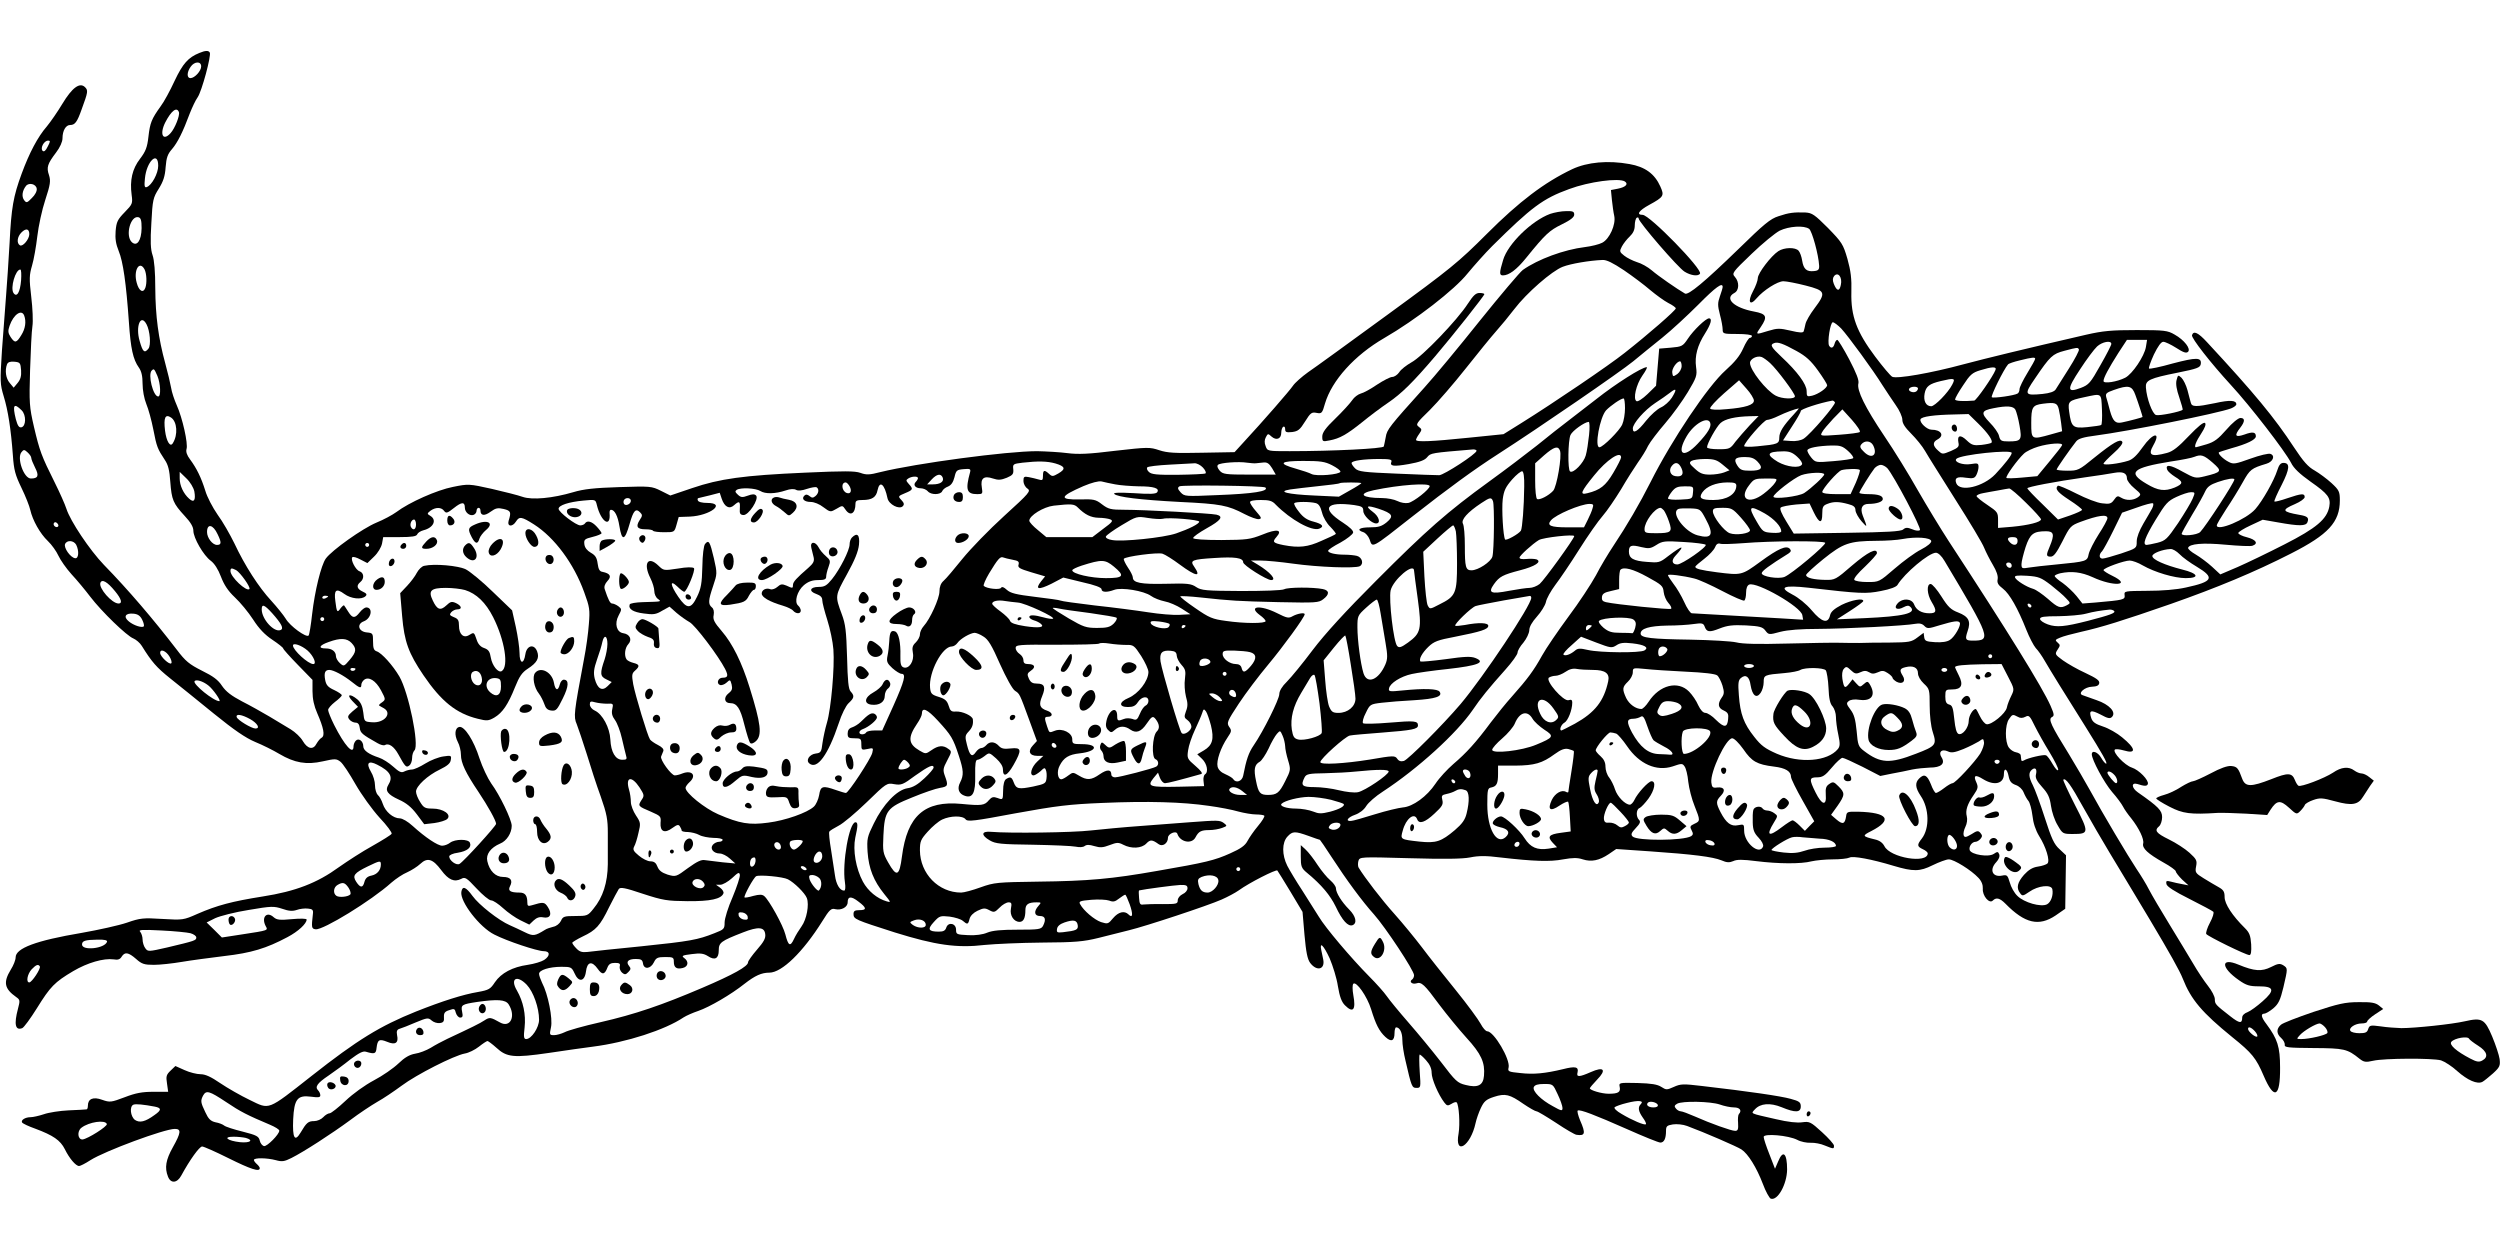 <?xml version="1.0" standalone="no"?>
<!DOCTYPE svg PUBLIC "-//W3C//DTD SVG 20010904//EN"
 "http://www.w3.org/TR/2001/REC-SVG-20010904/DTD/svg10.dtd">
<svg version="1.0" xmlns="http://www.w3.org/2000/svg"
 width="1280pt" height="640pt" viewBox="0 0 1280 640"
 preserveAspectRatio="xMidYMid meet">
<g transform="translate(0,640) scale(0.1,-0.1)"
fill="#000000" stroke="none">
<path d="M1021 6129 c-57 -23 -85 -54 -127 -143 -23 -50 -55 -109 -72 -131
-46 -64 -54 -84 -62 -155 -6 -54 -14 -75 -43 -113 -40 -52 -53 -110 -43 -185
6 -44 4 -48 -36 -89 -36 -37 -42 -49 -46 -96 -3 -39 1 -66 16 -103 22 -53 38
-164 52 -364 9 -134 21 -190 51 -232 13 -18 19 -43 19 -83 0 -33 8 -76 19
-103 11 -26 27 -85 36 -131 17 -89 22 -100 59 -156 17 -25 24 -53 28 -113 7
-91 14 -109 74 -174 30 -32 44 -56 44 -75 0 -37 52 -127 89 -154 19 -14 38
-44 52 -81 16 -42 36 -73 71 -106 28 -26 70 -77 94 -114 30 -47 61 -79 99
-104 30 -20 55 -40 55 -44 0 -4 34 -42 75 -84 l75 -77 0 -58 c0 -40 8 -76 24
-112 33 -76 41 -115 23 -126 -8 -4 -19 -18 -26 -30 -17 -34 -46 -28 -70 12
-11 20 -40 47 -63 61 -24 14 -72 43 -108 65 -36 21 -99 57 -141 78 -55 29 -82
50 -102 79 -20 31 -46 50 -103 78 -65 33 -84 48 -130 109 -119 155 -248 306
-372 433 -73 76 -172 224 -192 287 -7 22 -34 83 -60 135 -68 136 -77 161 -106
284 -24 104 -25 123 -20 291 3 99 8 200 12 225 4 25 1 92 -6 150 -11 93 -10
112 4 160 9 30 21 98 27 150 6 52 24 136 41 187 26 79 28 97 19 126 -14 40 -8
58 36 116 20 26 33 55 33 73 0 39 17 68 39 68 25 0 36 15 59 80 33 90 34 97
17 114 -27 26 -66 -3 -116 -86 -24 -40 -60 -92 -79 -115 -47 -54 -90 -136
-129 -242 -43 -117 -53 -174 -62 -356 -5 -88 -13 -209 -18 -270 -5 -60 -14
-186 -21 -279 -10 -159 -10 -172 9 -235 22 -72 37 -167 47 -303 5 -74 12 -100
44 -166 21 -43 41 -94 45 -113 12 -53 50 -121 90 -159 20 -19 44 -53 54 -75
10 -22 40 -65 67 -95 28 -30 71 -82 96 -115 58 -76 187 -201 221 -214 14 -6
34 -23 43 -38 51 -82 75 -110 145 -166 43 -34 143 -115 223 -180 105 -85 163
-125 213 -146 37 -15 93 -43 123 -61 78 -46 139 -57 223 -38 63 14 69 14 90
-2 13 -10 47 -62 77 -115 31 -54 85 -129 123 -171 38 -40 66 -78 62 -83 -3 -6
-47 -33 -98 -62 -51 -28 -128 -78 -172 -109 -111 -81 -223 -124 -390 -150
-157 -25 -233 -45 -334 -89 -72 -32 -75 -32 -179 -26 -99 6 -113 5 -182 -19
-41 -14 -145 -37 -230 -52 -237 -40 -340 -79 -340 -126 0 -13 -11 -41 -25 -63
-39 -64 -33 -97 28 -140 20 -14 20 -18 9 -60 -21 -79 -14 -113 22 -99 8 3 42
49 75 102 69 111 90 133 186 190 73 43 156 67 207 60 21 -4 33 0 41 14 16 25
34 23 74 -12 29 -26 42 -30 91 -30 31 0 95 7 142 15 47 8 145 21 218 30 139
16 215 39 324 97 55 29 98 69 98 90 0 5 -32 6 -75 2 -63 -6 -78 -4 -94 10 -35
32 -64 0 -41 -45 13 -23 17 -22 -120 -43 l-104 -16 -39 39 -39 38 44 22 c24
11 101 31 171 42 117 20 129 20 172 6 34 -12 53 -13 74 -6 16 6 42 9 58 7 23
-2 28 -7 25 -28 -8 -70 -7 -75 14 -78 38 -5 286 147 388 239 23 20 59 44 81
53 22 10 52 29 67 43 36 34 64 26 107 -32 37 -50 67 -63 102 -45 20 11 27 7
79 -49 31 -33 64 -61 75 -61 10 0 37 -18 61 -40 24 -22 64 -50 89 -62 l45 -22
22 21 c16 15 31 20 50 16 36 -7 46 18 23 53 -17 26 -23 27 -82 9 -19 -6 -23
-3 -23 13 0 37 -11 52 -40 52 -47 0 -61 9 -49 32 16 30 4 48 -35 48 -39 0 -70
31 -81 81 -8 35 17 69 66 90 33 13 59 54 59 91 0 31 -62 159 -105 217 -18 26
-45 83 -60 128 -29 92 -77 166 -103 161 -23 -4 -27 -40 -8 -77 9 -16 16 -46
16 -66 0 -41 24 -92 90 -190 48 -72 90 -147 90 -163 0 -11 -166 -193 -187
-205 -16 -10 -53 17 -53 38 0 7 19 16 44 19 48 8 72 27 62 51 -7 20 -76 20
-102 0 -10 -8 -28 -15 -40 -15 -23 0 -86 42 -151 101 -25 23 -53 39 -66 39
-34 0 -74 34 -87 74 -6 19 -18 40 -26 46 -7 7 -14 29 -14 49 0 20 -9 51 -21
70 -26 44 -13 59 32 36 68 -34 83 -63 57 -104 -18 -29 -3 -49 54 -75 38 -17
64 -38 92 -75 l38 -51 52 6 c28 4 58 13 66 21 23 22 -20 53 -75 53 -38 0 -46
4 -64 34 -12 18 -21 42 -21 53 0 28 59 83 122 113 39 19 54 32 56 49 4 23 2
24 -38 18 -23 -3 -65 -19 -92 -36 -27 -17 -58 -31 -69 -31 -11 0 -29 -5 -39
-10 -15 -8 -26 -3 -57 25 -21 19 -54 40 -73 46 -52 17 -80 37 -80 58 0 26 -23
44 -38 29 -7 -7 -12 -20 -12 -30 0 -46 -46 5 -99 110 -17 34 -31 69 -31 77 0
8 16 26 35 41 19 14 35 30 35 34 0 5 -18 17 -39 27 -31 14 -41 25 -46 51 -7
37 -1 52 21 52 21 0 72 -27 115 -61 41 -33 49 -35 49 -15 0 7 6 19 14 25 23
19 60 -3 87 -54 24 -45 24 -47 5 -61 -11 -7 -18 -15 -15 -16 2 -2 13 -8 24
-14 45 -26 3 -77 -60 -72 -40 3 -40 3 -45 50 -4 33 -13 52 -30 67 -39 32 -58
26 -26 -8 l29 -30 -29 -24 c-24 -21 -26 -27 -15 -41 7 -9 22 -16 32 -16 12 0
19 -9 21 -27 3 -26 13 -34 91 -78 15 -9 32 -13 37 -10 20 12 47 -6 70 -48 35
-64 40 -69 56 -56 8 6 14 23 14 38 0 15 5 32 12 39 26 26 -30 297 -77 378 -34
58 -91 121 -116 129 -15 5 -19 16 -19 50 0 42 -1 44 -32 47 -43 4 -53 43 -15
57 39 15 48 71 12 71 -7 0 -22 -11 -33 -25 -25 -32 -37 -32 -59 3 -9 15 -19
29 -21 32 -2 3 -10 -4 -18 -14 -17 -25 -20 -22 -27 36 -8 58 4 68 46 37 34
-25 89 -31 109 -11 8 8 5 14 -15 23 -30 14 -34 31 -12 49 21 17 19 47 -4 55
-20 6 -48 61 -37 72 4 4 22 -1 42 -12 l35 -18 34 33 c20 19 37 48 41 67 l6 33
84 0 c64 0 86 4 90 14 3 8 17 17 32 21 52 13 70 53 35 74 -17 10 -17 12 1 26
26 19 56 19 70 -1 10 -13 16 -12 50 15 40 32 56 32 56 2 0 -24 25 -45 45 -37
8 3 15 12 15 21 0 8 5 15 10 15 6 0 10 -6 10 -14 0 -27 21 -29 52 -6 26 19 37
21 67 14 37 -9 39 -16 25 -61 -8 -30 20 -32 38 -3 17 27 29 25 92 -15 105 -67
204 -200 257 -347 28 -76 30 -90 24 -163 -3 -44 -14 -125 -25 -180 -52 -277
-54 -294 -37 -333 8 -20 31 -89 51 -152 19 -63 51 -162 72 -219 31 -88 36
-118 36 -185 0 -45 0 -117 0 -161 -1 -94 -25 -169 -73 -227 -29 -37 -33 -38
-93 -38 -57 0 -64 -2 -74 -25 -7 -14 -23 -27 -39 -30 -15 -4 -35 -10 -43 -16
-52 -32 -60 -33 -103 -12 -23 11 -58 28 -77 36 -56 24 -158 104 -191 150 -34
47 -52 53 -57 20 -7 -50 94 -181 169 -218 64 -33 220 -85 253 -85 33 0 34 -24
2 -45 -14 -9 -51 -20 -84 -25 -78 -11 -136 -42 -168 -89 -23 -35 -31 -40 -87
-50 -77 -13 -181 -46 -317 -100 -184 -74 -300 -145 -535 -330 -229 -180 -213
-173 -316 -123 -46 22 -114 61 -151 86 -48 33 -77 46 -101 46 -19 0 -56 9 -82
21 l-47 21 -25 -24 c-21 -20 -24 -29 -18 -65 l6 -43 -75 0 c-58 0 -91 -6 -148
-28 -69 -26 -75 -27 -115 -13 -46 17 -73 5 -73 -30 0 -11 -3 -19 -7 -19 -5 -1
-45 -3 -91 -5 -45 -2 -103 -11 -128 -20 -24 -8 -55 -15 -67 -15 -28 0 -51 -15
-44 -27 4 -6 34 -20 68 -32 91 -34 128 -59 151 -105 23 -47 56 -86 73 -86 6 0
32 13 58 30 74 47 379 160 432 160 34 0 32 -19 -10 -94 -36 -64 -43 -105 -25
-150 14 -37 47 -34 68 5 44 81 93 149 107 149 8 0 69 -27 135 -60 113 -56 160
-72 160 -51 0 5 -7 14 -15 21 -8 7 -15 16 -15 21 0 12 67 11 112 -1 32 -9 44
-7 80 11 62 31 206 124 301 194 45 34 107 75 138 93 31 17 87 55 125 83 76 57
269 155 324 165 19 3 52 19 72 35 20 16 40 29 44 29 3 0 24 -15 45 -34 54 -50
89 -53 269 -27 85 13 187 27 225 32 173 22 370 86 465 150 14 9 48 24 75 33
58 20 168 84 237 139 54 42 87 57 127 57 64 0 172 105 271 263 37 60 46 68 67
62 30 -7 63 10 63 35 0 31 18 33 55 4 43 -32 44 -44 5 -44 -23 0 -30 -4 -30
-20 0 -26 8 -29 211 -94 209 -65 318 -81 462 -64 50 5 182 11 292 12 171 1
213 5 290 24 50 13 119 30 155 39 87 21 404 126 474 157 32 14 71 35 88 47 55
40 192 109 198 102 4 -5 34 -54 68 -110 l61 -102 10 -118 c8 -88 15 -124 29
-143 34 -45 77 -34 67 17 -3 13 -7 34 -10 48 -10 47 12 25 43 -42 16 -38 36
-101 42 -142 9 -54 19 -81 36 -98 42 -42 57 -24 43 52 -5 28 -5 53 0 58 15 15
71 -65 91 -130 24 -78 41 -112 73 -142 30 -28 47 -21 47 20 0 16 4 29 8 29 19
0 32 -27 32 -64 0 -23 7 -70 16 -106 31 -135 33 -140 57 -140 21 0 22 2 16 82
-3 46 -3 85 -1 88 2 3 17 -10 33 -28 20 -22 29 -43 29 -65 0 -32 34 -111 65
-152 13 -17 18 -18 36 -7 12 8 24 11 27 8 12 -13 18 -111 10 -159 -22 -117 61
-67 87 53 4 19 16 54 27 77 16 34 27 44 67 57 58 19 81 13 151 -36 31 -21 61
-38 67 -38 6 0 51 -27 100 -59 49 -33 96 -60 104 -61 45 -7 49 6 19 74 -10 25
-16 47 -12 50 11 7 87 -22 252 -95 85 -38 162 -69 171 -69 19 0 29 20 29 60 0
24 5 28 35 33 20 3 52 0 73 -8 89 -33 255 -105 278 -120 34 -22 78 -93 110
-177 14 -38 33 -72 40 -75 35 -13 83 73 84 149 0 84 -21 103 -46 41 l-16 -37
-29 75 c-16 40 -29 80 -29 88 0 19 127 8 172 -15 18 -10 49 -16 69 -15 19 1
52 -5 72 -14 45 -18 47 -19 47 -1 0 8 -28 39 -62 70 -57 52 -63 55 -100 50
-25 -4 -73 1 -136 16 -136 31 -128 27 -107 50 28 31 78 35 137 11 70 -29 98
-28 98 4 0 21 -7 27 -52 39 -50 14 -213 38 -456 66 -93 11 -107 11 -142 -5
-36 -16 -39 -16 -64 0 -20 13 -51 18 -122 20 -95 2 -96 2 -91 -21 5 -26 -8
-34 -57 -34 -35 0 -96 18 -96 28 0 3 17 23 37 44 50 51 35 69 -32 39 -59 -26
-75 -27 -68 -2 7 29 -11 33 -74 17 -92 -22 -150 -28 -219 -20 -61 6 -65 8 -60
28 10 41 -75 186 -110 186 -7 0 -22 17 -33 38 -11 21 -68 99 -128 173 -60 74
-138 172 -173 219 -35 46 -98 123 -140 170 -64 71 -154 188 -184 238 -4 7 -4
22 -1 34 7 21 8 21 261 14 176 -5 270 -4 311 4 44 9 82 9 153 0 173 -20 256
-23 323 -10 51 9 74 9 101 0 44 -14 84 -6 133 27 l38 26 175 -12 c217 -15 320
-28 364 -46 27 -12 41 -12 60 -4 18 9 48 9 118 0 113 -14 229 -15 283 -1 22 5
71 10 108 10 38 0 76 4 86 9 17 10 114 -8 226 -42 101 -30 134 -30 200 3 33
16 70 30 83 30 26 0 115 -55 152 -95 16 -17 23 -36 22 -55 -3 -36 33 -79 51
-61 18 18 36 13 65 -16 99 -101 171 -118 257 -60 l49 34 2 137 2 137 -33 31
c-28 25 -41 53 -76 162 -23 72 -51 147 -61 166 -21 41 -23 64 -5 79 18 15 28
3 21 -25 -4 -16 4 -33 32 -64 30 -33 39 -53 45 -96 4 -30 19 -75 34 -99 25
-44 27 -45 78 -45 84 0 84 6 11 148 -35 69 -62 127 -60 130 12 11 39 -27 102
-141 37 -66 97 -170 134 -231 37 -61 88 -147 115 -191 26 -44 68 -114 93 -155
99 -166 152 -260 168 -301 42 -107 99 -174 253 -299 102 -82 122 -107 161
-198 54 -126 85 -111 84 41 0 108 -13 147 -70 224 -27 35 -30 53 -11 53 7 0
28 12 46 27 27 23 36 42 52 108 23 99 23 97 -1 113 -17 10 -27 9 -62 -9 -48
-24 -85 -22 -167 12 -93 39 -91 -15 3 -80 37 -26 54 -31 101 -31 79 0 84 -20
19 -77 -27 -24 -61 -49 -76 -55 -17 -6 -28 -17 -28 -28 0 -32 -14 -30 -60 6
-77 60 -80 63 -80 88 0 14 -16 44 -35 68 -19 24 -54 76 -77 116 -24 40 -78
130 -121 200 -43 70 -90 150 -104 177 -14 28 -43 75 -64 106 -42 63 -173 283
-239 404 -24 44 -72 125 -105 180 -95 153 -108 182 -90 193 14 7 13 14 -6 58
-42 95 -219 381 -522 844 -41 63 -112 180 -158 260 -45 80 -122 205 -171 277
-100 149 -142 235 -133 270 4 16 -10 52 -47 123 -29 55 -57 100 -61 100 -5 0
-11 -9 -14 -20 -6 -22 -18 -26 -28 -10 -10 17 6 120 19 120 7 0 26 -15 43 -32
36 -39 164 -214 211 -290 19 -29 49 -75 68 -102 19 -26 34 -60 34 -75 0 -19
14 -40 45 -71 25 -25 58 -65 72 -90 14 -25 85 -137 156 -250 72 -113 138 -223
146 -245 9 -22 29 -61 45 -88 18 -30 27 -56 24 -72 -4 -19 2 -30 27 -49 34
-26 77 -102 120 -211 15 -38 37 -80 48 -93 12 -12 33 -42 47 -67 26 -45 100
-165 206 -333 90 -144 117 -192 107 -192 -4 0 -16 14 -25 30 -17 30 -48 41
-48 18 0 -28 63 -145 104 -193 24 -27 49 -61 56 -75 7 -14 26 -41 42 -60 40
-51 67 -107 61 -129 -6 -24 24 -52 104 -97 35 -19 63 -40 63 -45 0 -6 15 -25
32 -42 l33 -30 -31 6 c-18 3 -44 9 -59 13 -23 6 -26 4 -23 -12 2 -13 41 -38
117 -76 63 -32 118 -61 123 -66 5 -5 -3 -30 -17 -56 -14 -26 -22 -52 -19 -58
8 -12 203 -108 221 -108 8 0 11 17 9 55 -3 45 -9 60 -32 83 -64 63 -104 124
-104 159 0 28 -6 37 -31 51 -17 9 -51 30 -76 45 -42 26 -45 30 -39 61 6 30 2
37 -34 70 -22 20 -70 51 -105 68 -67 33 -76 46 -50 68 8 7 15 28 15 46 0 34
-18 53 -124 127 -33 23 -35 52 -3 43 37 -12 50 -12 54 0 6 19 -45 72 -82 84
-37 12 -100 79 -87 92 4 4 24 2 45 -4 67 -20 63 9 -8 67 -25 21 -69 46 -97 55
-40 13 -54 23 -61 44 -13 40 -2 43 49 17 35 -19 47 -22 57 -12 24 24 -13 64
-78 86 -33 12 -66 23 -73 26 -25 9 12 42 49 43 24 1 35 6 37 18 3 14 -15 26
-70 52 -40 18 -92 48 -116 65 -41 30 -42 32 -27 55 14 21 14 24 0 36 -14 12
-13 15 12 25 15 7 64 20 108 30 103 23 213 57 460 143 236 83 429 163 615 258
191 97 250 161 250 272 0 45 -4 53 -43 89 -23 21 -62 50 -86 64 -33 18 -58 46
-106 119 -99 151 -202 276 -445 538 -46 50 -69 60 -77 36 -5 -14 97 -144 199
-255 99 -107 277 -338 308 -398 14 -29 44 -57 100 -97 90 -63 104 -82 96 -128
-12 -64 -66 -110 -229 -193 -84 -43 -192 -95 -240 -116 l-89 -38 -42 39 c-24
22 -62 50 -84 63 -23 13 -40 28 -39 34 7 21 75 27 193 16 66 -6 128 -9 137 -5
31 11 18 31 -28 43 -25 6 -45 16 -45 22 0 5 28 23 63 39 l62 29 80 -14 c106
-19 141 -19 149 1 9 23 1 31 -41 38 -90 16 -93 25 -23 55 28 12 50 28 50 36 0
20 -15 19 -89 -6 -34 -12 -64 -19 -66 -17 -3 2 14 41 37 85 42 83 44 113 9
113 -14 0 -23 -11 -31 -37 -17 -54 -76 -158 -113 -200 -47 -53 -197 -116 -197
-83 0 6 22 43 48 83 27 40 65 102 85 138 37 66 43 71 122 95 33 10 45 41 20
50 -9 4 -55 -7 -102 -24 -78 -28 -88 -30 -112 -17 -28 14 -57 43 -50 49 2 2
31 11 64 21 80 22 125 44 125 61 0 22 -16 25 -59 9 -47 -16 -53 -6 -21 35 25
32 25 50 1 50 -11 0 -42 -25 -72 -60 -42 -48 -62 -63 -102 -75 -28 -8 -52 -15
-54 -15 -11 0 1 31 27 70 19 29 26 48 20 54 -7 7 -35 -16 -83 -66 -54 -57 -82
-79 -112 -87 -82 -22 -99 -12 -70 39 41 72 -2 65 -54 -9 -29 -41 -51 -63 -74
-70 -47 -15 -127 -25 -127 -15 0 4 23 28 52 54 32 28 49 51 44 58 -10 17 -46
-3 -144 -82 -78 -64 -83 -66 -137 -66 -30 0 -55 3 -55 6 0 6 66 101 100 144
11 14 37 22 100 30 168 22 628 114 693 139 15 6 27 15 27 21 0 21 -33 23 -109
6 -97 -20 -119 -20 -124 2 -3 9 -10 38 -17 64 -7 26 -21 54 -31 64 -17 15 -18
15 -25 -12 -5 -19 0 -49 14 -89 11 -33 19 -61 17 -63 -10 -10 -119 -32 -136
-27 -19 6 -48 84 -52 141 -3 37 18 47 163 76 100 20 115 26 118 44 5 35 -22
35 -144 3 -63 -18 -117 -29 -121 -26 -3 3 8 35 25 72 21 43 37 65 48 65 10 0
39 -14 66 -31 37 -24 52 -29 61 -20 15 15 -19 60 -69 88 -36 21 -52 23 -194
23 -129 0 -173 -4 -260 -24 -325 -75 -509 -120 -626 -151 -166 -45 -343 -76
-366 -64 -9 5 -48 51 -87 103 -95 127 -125 207 -122 330 2 69 -3 109 -20 170
-22 76 -28 85 -100 159 -68 68 -81 77 -115 79 -59 2 -85 -1 -138 -19 -42 -13
-75 -41 -205 -168 -174 -169 -257 -238 -274 -228 -40 23 -138 91 -169 118 -21
18 -55 37 -77 43 -21 7 -50 21 -65 33 -24 19 -25 22 -12 47 8 15 26 38 40 51
18 17 26 35 26 57 0 18 5 36 10 39 5 3 10 2 10 -4 0 -18 203 -253 235 -272 32
-20 70 -25 79 -10 14 22 -258 301 -294 301 -34 0 -19 22 34 51 75 41 78 47 57
94 -29 65 -78 101 -158 115 -110 20 -216 10 -293 -26 -143 -68 -272 -166 -437
-331 -146 -146 -185 -178 -507 -413 -192 -140 -376 -274 -409 -296 -32 -23
-67 -54 -77 -69 -16 -24 -147 -175 -257 -294 l-42 -46 -167 -3 c-138 -3 -177
-1 -219 13 -48 16 -58 16 -225 -3 -136 -17 -191 -19 -245 -12 -38 5 -108 9
-155 10 -156 0 -618 -62 -802 -107 -57 -15 -73 -15 -103 -4 -28 10 -84 10
-283 1 -316 -14 -437 -31 -578 -79 l-112 -38 -48 24 c-48 24 -54 24 -214 19
-126 -4 -182 -10 -235 -26 -105 -31 -210 -41 -259 -24 -22 8 -93 26 -158 41
-117 26 -120 26 -199 10 -82 -16 -224 -79 -290 -129 -19 -14 -65 -39 -102 -54
-70 -29 -228 -141 -259 -184 -24 -34 -56 -164 -70 -285 -6 -55 -14 -104 -18
-109 -12 -12 -95 48 -117 86 -11 18 -44 59 -74 92 -64 69 -135 179 -189 294
-22 45 -60 112 -86 147 -25 36 -54 91 -63 123 -21 67 -44 114 -78 160 -16 21
-22 39 -18 53 9 26 -21 160 -50 224 -12 27 -26 68 -29 90 -4 22 -17 78 -30
125 -35 128 -50 241 -51 385 0 82 -5 144 -14 169 -10 29 -12 69 -6 165 6 118
9 129 38 175 23 37 32 64 35 110 4 49 10 67 33 93 28 33 55 86 91 183 12 30
29 67 40 82 21 30 71 215 62 229 -6 11 -22 11 -53 -2z m9 -69 c0 -23 -33 -60
-55 -60 -19 0 -19 30 1 58 19 28 54 30 54 2z m-114 -234 c6 -16 -20 -83 -43
-108 -39 -43 -57 -5 -27 55 31 60 59 82 70 53z m-672 -177 c-10 -21 -19 -28
-26 -21 -13 13 7 52 28 52 13 0 12 -4 -2 -31z m566 -98 c0 -39 -33 -100 -59
-109 -11 -4 -13 6 -9 44 8 88 68 145 68 65z m7509 -80 c20 -13 5 -29 -35 -37
l-36 -7 5 -51 c3 -28 8 -65 12 -82 9 -43 -24 -118 -62 -137 -15 -8 -55 -18
-88 -22 -107 -13 -240 -62 -318 -117 -15 -11 -114 -128 -221 -261 -106 -133
-233 -286 -282 -340 -180 -200 -193 -216 -199 -255 -4 -20 -8 -42 -10 -48 -3
-11 -261 -24 -482 -24 -113 0 -114 0 -123 26 -7 17 -6 32 1 45 10 20 12 20 29
4 25 -22 50 -12 50 19 0 14 5 28 10 31 6 3 10 -2 10 -12 0 -16 6 -18 36 -15
30 4 40 12 66 54 28 45 34 49 59 44 26 -5 29 -2 43 48 35 118 151 247 303 335
161 93 361 248 427 331 34 41 90 104 126 140 201 199 259 243 394 292 102 38
254 58 285 39z m-8131 -37 c2 -12 -8 -32 -25 -48 -25 -26 -28 -26 -40 -10 -13
18 -9 48 10 72 15 19 52 10 55 -14z m537 -202 c-1 -64 -24 -97 -51 -71 -33 34
-6 135 34 127 13 -3 17 -15 17 -56z m8538 -4 c15 -12 48 -132 51 -188 1 -20
-4 -26 -27 -28 -37 -4 -53 10 -60 54 -3 20 -11 42 -18 50 -16 19 -74 18 -104
-2 -37 -24 -105 -113 -105 -138 0 -12 -11 -42 -25 -68 -29 -54 -16 -77 19 -35
35 41 107 87 137 87 16 0 67 -10 114 -22 102 -26 106 -36 45 -117 -22 -29 -43
-65 -46 -80 -3 -14 -7 -31 -9 -37 -3 -9 -21 -8 -67 3 -56 13 -68 13 -114 -1
-68 -21 -67 -21 -38 21 35 52 29 66 -36 78 -102 19 -153 67 -100 95 25 13 26
56 3 82 -17 19 -14 23 85 118 56 54 121 107 144 119 48 23 125 28 151 9z
m-9113 -27 c0 -26 -34 -66 -48 -57 -18 11 -14 44 8 66 23 23 40 19 40 -9z
m8165 -185 c44 -30 104 -75 134 -101 30 -25 71 -55 92 -66 22 -11 39 -23 39
-28 0 -10 -141 -133 -262 -228 -79 -63 -362 -255 -527 -358 l-93 -58 -177 -18
c-194 -20 -271 -23 -271 -11 0 4 7 18 16 30 15 22 15 24 -2 37 -17 12 -12 19
57 86 41 41 124 137 184 213 61 77 130 162 155 190 25 28 67 79 93 113 63 83
193 196 248 217 41 16 136 32 204 35 21 1 53 -15 110 -53z m-7575 5 c11 -22
13 -71 4 -95 -11 -29 -33 -16 -44 26 -18 64 14 117 40 69z m-632 -56 c-5 -62
-22 -90 -39 -65 -17 26 10 120 35 120 5 0 6 -25 4 -55z m9317 -24 c-7 -35 -21
-32 -36 6 -7 18 -6 30 2 40 20 23 43 -7 34 -46z m-605 -10 c0 -5 -6 -26 -14
-48 -12 -34 -12 -47 0 -94 8 -29 14 -64 14 -76 0 -22 4 -23 75 -23 43 0 75 -4
75 -10 0 -5 -5 -10 -11 -10 -5 0 -21 -24 -34 -54 -17 -38 -43 -70 -90 -112
-90 -80 -275 -355 -384 -572 -56 -111 -122 -224 -190 -326 -26 -39 -67 -107
-90 -152 -24 -44 -87 -140 -141 -212 -53 -72 -114 -161 -135 -199 -42 -76 -74
-119 -153 -208 -30 -33 -79 -94 -110 -135 -74 -100 -124 -155 -191 -212 -31
-27 -72 -71 -91 -100 -44 -66 -116 -118 -167 -122 -21 -2 -85 -17 -143 -35
-58 -18 -113 -34 -122 -34 -32 -3 -18 18 19 31 23 8 46 25 58 45 11 18 49 51
85 74 179 117 378 298 461 419 39 58 82 111 167 206 34 38 62 77 62 87 0 9 13
32 30 51 16 20 29 47 30 63 0 18 14 42 39 70 21 23 42 57 46 74 3 18 25 57 48
88 23 30 78 111 122 181 44 70 98 147 121 173 22 25 64 87 94 136 29 50 68
111 86 137 18 25 42 63 52 85 11 21 51 73 88 116 37 43 89 115 116 160 44 74
48 84 42 127 -8 57 7 112 46 173 30 48 38 77 20 77 -16 0 -79 -60 -108 -104
-26 -39 -31 -41 -87 -46 l-60 -5 -8 -95 -8 -95 -44 -43 c-25 -24 -50 -40 -56
-36 -19 11 -2 85 30 131 17 24 27 43 22 43 -25 0 -160 -86 -256 -162 -33 -26
-94 -73 -136 -105 -42 -32 -119 -92 -170 -134 -52 -41 -161 -124 -244 -184
-215 -156 -321 -249 -580 -509 -156 -156 -261 -271 -324 -354 -51 -68 -110
-140 -132 -162 -25 -24 -39 -48 -39 -64 0 -26 -82 -191 -131 -262 -26 -38 -38
-73 -54 -156 -6 -29 -37 -39 -51 -17 -3 6 -22 17 -40 25 -22 9 -36 23 -40 39
-7 30 16 97 51 149 21 31 22 36 8 55 -13 20 -10 28 50 119 35 53 103 143 150
199 76 91 187 243 187 258 0 10 -35 4 -60 -9 -22 -13 -30 -11 -82 15 -86 43
-150 36 -88 -10 17 -12 30 -26 30 -31 0 -13 -109 -13 -204 1 -68 9 -85 16
-157 66 -44 30 -78 57 -76 60 3 2 49 0 104 -6 157 -17 187 -19 401 -24 190 -4
204 -3 227 15 33 25 32 45 -2 52 -49 10 -177 10 -198 -1 -12 -6 -104 -9 -220
-9 -181 1 -204 3 -230 20 -26 18 -45 20 -157 17 -127 -3 -168 5 -168 33 0 7
-11 30 -25 50 -14 21 -23 41 -21 45 8 12 172 34 198 26 13 -4 53 -29 89 -56
84 -62 111 -65 73 -10 -23 32 -11 37 104 44 104 7 147 1 147 -22 0 -15 119
-90 143 -91 31 0 -5 41 -68 79 l-35 21 51 0 c27 0 102 -7 165 -16 130 -18 316
-25 341 -13 22 12 12 46 -15 53 -12 3 -40 6 -62 6 -48 0 -85 9 -85 20 0 5 28
24 63 42 34 19 63 42 65 51 2 10 -17 28 -52 51 -114 73 -90 110 58 90 39 -6
46 -10 46 -30 0 -23 42 -64 66 -64 25 0 15 36 -17 59 -41 31 -32 36 30 16 71
-24 79 -37 41 -69 -26 -21 -42 -26 -86 -26 -54 0 -72 -13 -33 -25 11 -4 25
-20 31 -36 16 -46 5 -52 225 121 176 138 310 236 433 315 213 137 626 421 692
475 36 30 104 85 150 122 46 37 128 113 183 168 90 91 125 116 125 91z m-8696
-147 c11 -30 6 -67 -15 -100 -25 -41 -33 -42 -55 -9 -13 20 -14 31 -5 57 20
58 62 87 75 52z m626 -44 c18 -33 24 -108 10 -125 -20 -25 -29 -18 -45 39 -22
75 5 142 35 86z m10237 -117 c-8 -47 -69 -138 -106 -157 -41 -21 -111 -32
-111 -17 0 17 26 65 76 144 l44 67 51 0 52 0 -6 -37z m-1789 -20 c49 -27 74
-50 110 -100 26 -36 47 -70 47 -75 0 -15 -45 -46 -77 -54 -26 -6 -28 -4 -28
24 0 34 -47 99 -129 175 -53 50 -60 62 -38 70 19 8 46 -2 115 -40z m1612 36
c0 -6 -25 -55 -56 -109 -51 -91 -59 -100 -100 -116 -72 -27 -73 -9 -4 95 33
51 72 103 87 117 26 24 73 33 73 13z m-166 -28 c3 -4 -20 -49 -52 -99 -31 -49
-61 -97 -67 -106 -7 -11 -29 -19 -67 -23 -93 -9 -96 -4 -39 79 78 115 90 126
151 142 68 18 68 18 74 7z m-1581 -70 c36 -33 127 -155 127 -170 0 -16 -66
-14 -98 3 -49 26 -132 131 -132 168 0 20 36 39 60 30 8 -3 28 -17 43 -31z
m1357 22 c0 -5 -18 -37 -40 -73 -22 -36 -40 -73 -40 -82 0 -9 -4 -20 -10 -23
-16 -10 -122 -25 -132 -19 -7 5 61 143 83 168 4 5 31 14 61 21 64 16 78 17 78
8z m-10312 -59 c2 -29 -3 -47 -18 -65 l-20 -24 -20 24 c-20 23 -26 64 -14 96
5 11 16 15 38 13 29 -3 31 -6 34 -44z m8502 22 c0 -14 -10 -32 -22 -41 -22
-15 -23 -14 -26 6 -4 20 23 59 40 59 4 0 8 -11 8 -24z m1607 -20 c-13 -34 -98
-156 -109 -157 -58 -5 -98 -2 -98 6 0 6 18 38 41 72 35 54 47 65 87 77 61 19
86 20 79 2z m-9411 -31 c16 -39 19 -105 4 -105 -26 0 -54 113 -33 133 11 11
13 9 29 -28z m9189 -45 c-21 -41 -89 -110 -107 -110 -27 0 -41 27 -34 65 7 37
24 50 83 64 71 17 76 15 58 -19z m-1015 -81 c0 -22 -42 -36 -141 -44 -49 -5
-79 -3 -83 3 -3 6 29 41 71 78 l77 67 38 -43 c21 -23 38 -51 38 -61z m840 62
c0 -6 -5 -13 -10 -16 -15 -9 -43 3 -35 15 8 13 45 13 45 1z m1113 -33 c16 -43
37 -109 37 -113 0 -2 -67 -20 -106 -28 -33 -7 -46 7 -61 60 -7 26 -15 58 -19
69 -5 19 1 24 38 37 76 27 94 23 111 -25z m-2373 -14 c-13 -20 -38 -42 -56
-50 -18 -8 -52 -38 -76 -68 -43 -55 -68 -70 -68 -40 0 26 60 94 114 130 28 18
62 42 76 53 34 27 37 19 10 -25z m2202 -60 c2 -42 0 -78 -4 -80 -4 -3 -36 -7
-72 -11 -73 -7 -81 0 -92 80 -7 52 -3 56 76 73 93 20 88 24 92 -62z m-2442 6
c0 -28 -6 -65 -14 -83 -13 -31 -99 -117 -117 -117 -26 0 2 153 34 189 23 24
76 61 90 61 4 0 7 -23 7 -50z m1075 30 c6 -10 -124 -162 -160 -186 -14 -9 -40
-14 -65 -12 l-41 3 45 70 c25 38 46 74 46 81 0 9 93 40 162 53 4 0 9 -3 13 -9z
m1146 -35 c4 -16 9 -49 12 -71 l5 -42 -57 -16 c-100 -28 -101 -28 -101 58 0
82 6 92 60 99 63 8 73 4 81 -28z m-10430 -6 c24 -24 23 -82 -2 -87 -12 -2 -19
9 -28 42 -18 73 -10 85 30 45z m10208 3 c5 -10 15 -46 21 -81 13 -74 9 -81
-56 -81 -37 0 -43 3 -49 28 -3 15 -25 46 -48 69 -47 49 -43 61 20 73 69 14
102 11 112 -8z m-1135 -24 c-54 -58 -74 -90 -74 -118 0 -32 -7 -35 -112 -45
-38 -4 -68 -3 -68 1 0 18 102 134 117 134 9 0 36 9 60 21 35 17 81 34 102 38
3 1 -9 -14 -25 -31z m338 -90 c-4 -4 -52 -10 -106 -14 -97 -7 -98 -7 -87 13 5
11 32 42 57 69 l47 48 49 -54 c26 -30 45 -57 40 -62z m606 44 c50 -49 78 -89
68 -99 -3 -3 -26 -8 -51 -11 -40 -4 -50 -1 -75 23 -32 31 -50 27 -43 -10 5
-22 0 -27 -38 -44 -44 -18 -44 -18 -66 2 -28 25 -29 43 -3 57 37 20 19 50 -31
50 -23 0 -62 37 -56 53 4 14 69 23 174 25 l72 2 49 -48z m-9252 30 c31 -21 36
-88 9 -131 -13 -23 -33 8 -40 64 -8 67 1 87 31 67z m8083 -39 c-25 -27 -58
-65 -74 -85 -26 -36 -30 -38 -86 -38 -34 0 -59 4 -59 10 0 19 48 105 69 124
23 21 75 33 151 35 l44 1 -45 -47z m-203 13 c8 -20 -11 -52 -64 -108 -74 -79
-111 -54 -56 39 37 63 107 103 120 69z m-620 -63 c-4 -38 -11 -85 -17 -105
-10 -37 -63 -93 -80 -82 -13 7 -11 158 2 187 10 22 72 66 93 67 5 0 6 -30 2
-67z m1454 -52 c26 -50 -6 -75 -46 -35 -21 20 -23 28 -14 39 17 21 47 19 60
-4z m968 0 c-1 -5 -31 -43 -65 -84 l-62 -75 -76 -7 c-42 -4 -78 -5 -82 -2 -6
7 55 92 89 124 12 12 46 28 73 36 56 17 128 22 123 8z m-1096 -30 c18 -16 30
-33 26 -37 -4 -4 -49 -11 -100 -15 -93 -8 -93 -7 -115 19 -12 15 -21 32 -19
37 3 12 54 22 123 24 45 1 57 -3 85 -28z m-1475 2 c11 -27 -16 -186 -35 -206
-23 -25 -70 -49 -82 -42 -6 3 -10 46 -10 95 l0 88 46 41 c51 44 71 50 81 24z
m-7827 -37 c0 -7 9 -29 20 -51 21 -41 15 -55 -22 -55 -36 0 -73 105 -48 135
11 14 15 14 31 -1 11 -10 19 -22 19 -28z m7400 36 c0 -16 -167 -124 -191 -125
-13 0 -111 3 -218 8 -169 7 -196 10 -213 27 -10 10 -18 22 -18 27 0 12 61 21
142 21 54 0 66 -3 62 -14 -9 -23 9 -26 89 -12 56 10 82 20 94 35 18 22 21 22
236 40 9 0 17 -3 17 -7z m1641 -30 c19 -17 29 -34 25 -40 -12 -21 -77 -13
-123 13 -63 38 -56 53 24 54 33 1 50 -5 74 -27z m1099 19 c0 -12 -36 -58 -84
-109 -62 -65 -182 -93 -200 -46 -10 27 4 35 49 28 37 -5 45 -3 54 14 6 12 11
30 11 41 0 19 -4 21 -39 15 -41 -7 -90 11 -74 27 21 21 283 49 283 30z m-2000
-23 c0 -6 -18 -42 -40 -79 -39 -66 -67 -88 -132 -104 -42 -11 -35 6 34 91 64
80 138 129 138 92z m3029 -27 c50 -44 47 -48 -42 -70 -46 -11 -50 -10 -112 24
-63 36 -90 39 -79 10 3 -8 21 -24 40 -36 43 -26 43 -36 -1 -55 -52 -21 -85
-17 -145 19 -99 58 -73 82 124 114 56 8 110 19 121 24 35 14 49 9 94 -30z
m-2330 5 c31 -33 20 -46 -38 -46 -41 0 -51 4 -65 25 -22 34 -13 45 38 45 32 0
48 -6 65 -24z m-179 -15 l35 -29 -28 -11 c-16 -6 -48 -11 -72 -11 -36 0 -51 6
-77 30 -28 25 -31 31 -18 40 8 5 40 10 70 10 47 0 61 -5 90 -29z m-3416 6 c50
-15 54 -28 15 -51 -28 -16 -32 -17 -48 -2 -24 22 -31 20 -31 -10 0 -23 -3 -25
-22 -19 -13 4 -35 9 -50 12 -25 5 -28 2 -28 -20 0 -13 9 -31 20 -38 19 -13 13
-21 -119 -141 -76 -69 -172 -168 -214 -220 -41 -51 -84 -102 -96 -112 -14 -12
-21 -31 -21 -54 0 -36 -48 -142 -81 -178 -10 -11 -19 -30 -19 -42 0 -12 -10
-30 -21 -41 -17 -16 -20 -27 -15 -54 8 -42 -20 -84 -48 -74 -13 5 -17 18 -16
59 2 68 -9 118 -27 125 -21 8 -28 -4 -30 -50 -1 -23 -5 -57 -9 -75 -6 -29 -2
-38 25 -63 18 -16 39 -29 47 -29 24 0 16 -34 -42 -164 l-57 -126 -38 0 c-21 0
-41 -4 -44 -10 -8 -13 -35 -13 -35 0 0 6 8 14 18 17 30 11 72 46 72 60 0 8 -7
16 -14 19 -15 6 -30 -3 -69 -42 -12 -12 -32 -24 -44 -28 -16 -5 -23 -15 -23
-32 0 -21 5 -24 35 -24 32 0 35 -2 35 -31 0 -29 2 -30 31 -24 31 7 31 6 25
-20 -8 -31 -122 -205 -135 -205 -5 0 -28 7 -51 15 -68 24 -79 21 -86 -26 -4
-22 -16 -49 -27 -59 -33 -31 -146 -71 -234 -82 -96 -13 -145 -5 -256 43 -69
30 -167 109 -167 135 0 6 9 19 20 29 38 34 14 64 -36 45 -14 -6 -31 -10 -39
-10 -18 0 -77 81 -70 97 3 7 8 19 11 27 4 10 -6 21 -28 32 -18 9 -36 22 -40
28 -13 19 -76 229 -86 283 -8 46 -7 55 9 69 26 23 24 32 -8 40 -16 4 -31 12
-35 18 -13 19 -9 59 9 78 21 23 8 51 -26 56 -34 5 -46 49 -24 90 17 32 17 34
-1 48 -11 8 -25 14 -32 14 -10 0 -20 19 -38 74 -4 12 1 27 14 41 23 24 14 39
-25 47 -15 2 -21 13 -25 42 -4 31 -12 43 -35 56 -19 11 -31 26 -33 43 -3 24 1
28 42 38 25 6 46 15 46 19 0 4 -11 19 -25 34 -25 27 -49 33 -60 16 -3 -5 -14
-10 -24 -10 -22 0 -111 68 -111 85 0 18 52 35 127 42 62 6 62 6 69 -23 21 -86
72 -120 65 -41 -1 9 2 17 7 17 19 0 35 -32 43 -82 13 -81 28 -78 53 11 19 67
31 80 53 58 13 -13 13 -18 -2 -40 -21 -33 -13 -47 30 -47 19 0 36 -3 38 -7 3
-5 29 -8 58 -8 52 0 52 0 63 39 l11 39 57 2 c105 5 188 70 89 70 -26 0 -46 5
-48 13 -3 6 -1 12 4 12 4 1 30 7 58 14 l50 13 10 -30 c14 -42 39 -56 63 -34
27 24 32 21 30 -15 -2 -27 1 -33 17 -35 27 -4 83 83 66 100 -8 8 -19 8 -43 -1
-27 -10 -35 -9 -50 5 -14 13 -16 18 -6 25 21 13 97 9 121 -6 25 -16 76 -15
130 3 23 8 42 9 53 3 10 -6 30 -4 56 5 21 7 44 11 49 8 14 -9 11 -31 -6 -45
-12 -10 -18 -10 -30 0 -11 9 -19 10 -27 2 -16 -16 0 -32 33 -32 17 0 45 -11
65 -27 35 -26 36 -26 67 -8 30 18 31 18 45 -3 25 -38 52 -22 52 29 0 15 7 19
36 19 49 0 70 14 77 50 11 52 36 32 51 -41 7 -32 60 -59 78 -41 9 9 7 17 -7
32 -18 19 -17 20 19 35 41 17 43 21 19 47 -15 17 -15 20 -3 28 18 12 50 13 50
2 0 -4 -5 -13 -11 -19 -16 -16 -2 -33 25 -33 13 0 29 -7 36 -15 16 -20 66 -19
74 0 3 8 16 19 30 24 16 7 26 21 33 48 8 35 12 38 47 41 32 3 37 1 33 -15 -25
-91 -18 -113 37 -113 27 0 28 2 23 34 -8 47 10 62 57 46 27 -9 41 -8 71 4 30
13 35 19 33 43 -3 27 -1 28 47 34 80 9 127 8 169 -4z m1026 1 c8 1 26 3 39 4
19 2 29 -5 44 -29 l19 -33 -135 0 c-122 0 -136 2 -152 20 -11 13 -15 24 -9 30
11 11 107 18 149 11 17 -2 37 -4 45 -3z m390 -10 c25 -13 44 -27 43 -33 -4
-15 -124 -25 -148 -12 -11 6 -47 18 -79 27 -96 27 -83 40 36 40 88 0 111 -3
148 -22z m-661 -12 c12 -13 18 -26 13 -30 -5 -3 -69 -6 -142 -7 -108 -1 -135
2 -148 15 -9 8 -12 19 -8 23 4 5 56 11 114 14 59 3 116 6 128 7 11 1 31 -9 43
-22z m2450 -3 c14 -31 3 -46 -30 -41 -27 3 -37 32 -19 53 18 22 35 18 49 -12z
m1054 0 c34 -39 176 -308 167 -317 -5 -5 -21 -4 -39 4 -25 10 -34 10 -47 -1
-12 -10 -81 -14 -288 -17 l-272 -4 -38 62 c-24 39 -35 65 -29 71 6 6 41 12 79
16 l69 5 22 -46 c28 -57 43 -59 43 -6 0 34 4 42 26 50 32 13 60 12 107 -1 28
-7 37 -15 37 -32 1 -12 15 -38 32 -57 30 -34 30 -32 5 31 -14 37 -3 59 30 59
42 0 73 11 73 25 0 17 -23 25 -76 25 -24 0 -44 3 -44 7 0 8 59 102 78 126 8 9
23 17 32 17 9 0 24 -8 33 -17z m-141 -9 c3 -3 -6 -32 -20 -65 l-27 -59 -72 0
c-45 0 -73 4 -73 11 0 16 80 107 99 112 25 7 87 8 93 1z m-1718 -85 c-1 -105
-10 -214 -17 -226 -11 -17 -76 -53 -81 -45 -10 17 -18 155 -12 206 6 45 15 63
48 101 22 25 46 44 52 42 7 -2 11 -31 10 -78z m3086 41 c0 -10 17 -33 38 -50
36 -30 36 -32 18 -46 -24 -17 -60 -18 -86 -2 -17 11 -22 9 -36 -11 -14 -20
-23 -23 -61 -18 -24 2 -83 25 -132 50 -49 25 -92 43 -95 40 -16 -16 -1 -34 59
-73 36 -23 65 -46 65 -50 0 -5 -28 -17 -61 -29 l-62 -21 -78 77 c-44 42 -79
79 -79 83 0 7 140 34 295 56 61 8 128 19 150 23 44 8 65 -1 65 -29z m-9895
-66 c8 -46 -2 -60 -27 -37 -29 26 -48 67 -48 104 l0 33 34 -33 c20 -19 37 -48
41 -67z m8345 87 c0 -10 -66 -71 -102 -95 -27 -18 -158 -34 -158 -19 0 15 105
96 142 110 39 14 118 17 118 4z m-4513 -17 c7 -20 -13 -34 -51 -34 l-29 0 23
25 c27 29 48 32 57 9z m4261 -26 c-8 -13 -34 -38 -58 -56 -76 -58 -129 -27
-75 43 25 33 29 35 87 35 60 0 60 0 46 -22z m2352 17 c0 -15 -146 -239 -175
-269 -16 -16 -95 -23 -95 -9 0 4 24 48 54 98 30 49 60 104 67 120 11 23 26 34
64 47 49 17 85 22 85 13z m-5730 -25 c25 -5 79 -9 120 -10 79 0 108 -10 95
-30 -6 -9 -35 -11 -119 -5 -76 4 -108 3 -101 -4 16 -16 130 -30 336 -41 210
-10 245 -17 331 -62 31 -16 64 -28 74 -26 15 3 13 8 -14 39 -18 20 -32 42 -32
48 0 7 21 11 55 11 44 0 59 -4 77 -24 76 -77 184 -137 222 -123 28 11 17 24
-28 36 -32 8 -53 21 -75 50 -17 21 -28 41 -24 45 8 8 80 8 110 0 15 -4 24 -18
32 -49 6 -24 24 -55 43 -73 17 -18 30 -34 27 -36 -2 -3 -35 -19 -73 -35 -70
-32 -115 -37 -194 -22 -54 11 -59 16 -37 41 34 38 4 44 -71 13 -64 -25 -79
-27 -211 -28 -88 0 -143 4 -144 10 -1 6 30 28 69 50 74 41 88 61 50 70 -31 7
-373 25 -471 25 -70 0 -82 3 -115 28 -32 25 -43 27 -114 25 -108 -2 -103 15
19 68 43 18 77 27 93 24 14 -4 45 -10 70 -15z m-1360 -10 c13 -24 5 -41 -15
-34 -26 10 -30 54 -5 54 5 0 14 -9 20 -20z m2620 16 c0 -2 -26 -19 -57 -36
l-58 -33 -127 6 c-136 6 -192 20 -122 31 21 3 86 11 144 17 58 6 107 12 109
15 6 5 111 5 111 0z m1920 -13 c-1 -44 -49 -73 -117 -73 -64 0 -77 9 -57 39
22 31 69 50 127 51 38 0 47 -3 47 -17z m-2411 -9 c19 -19 -61 -32 -248 -39
-162 -7 -166 -7 -186 14 -16 18 -17 24 -6 31 14 8 431 3 440 -6z m841 7 c0
-16 -81 -80 -109 -86 -16 -3 -39 1 -57 10 -16 8 -51 15 -79 15 -102 0 -126 22
-42 40 132 28 287 39 287 21z m1348 -33 c-3 -33 -3 -33 -65 -36 -35 -2 -63 1
-63 6 0 5 9 21 21 36 17 21 29 26 65 26 45 0 45 0 42 -32z m1706 -53 c42 -41
76 -79 76 -84 0 -14 -63 -30 -147 -38 l-73 -6 0 41 c0 38 -3 42 -55 77 -30 20
-55 40 -55 45 0 5 15 12 33 15 17 3 52 10 77 14 25 5 50 9 57 10 6 1 46 -33
87 -74z m852 21 c-8 -19 -41 -74 -74 -124 -56 -82 -64 -90 -106 -101 -25 -6
-50 -11 -55 -11 -23 0 -9 38 46 129 51 84 62 96 107 117 28 13 61 24 74 24 21
0 22 -1 8 -34z m-7996 -10 c0 -17 -27 -29 -35 -16 -4 6 -3 15 0 20 9 15 35 12
35 -4z m4414 -2 c8 -21 6 -253 -3 -284 -8 -27 -73 -70 -107 -70 -30 0 -34 16
-34 126 0 53 -4 103 -10 113 -10 20 23 58 94 105 45 30 52 31 60 10z m3375
-37 c-6 -12 -27 -47 -45 -78 -21 -36 -34 -70 -34 -91 0 -35 0 -35 -80 -62 -43
-14 -86 -26 -95 -26 -18 0 -20 21 -2 38 6 7 32 54 57 105 l45 92 75 26 c41 15
78 25 83 22 4 -2 2 -14 -4 -26z m-5501 5 c37 -37 67 -52 107 -53 22 0 49 -4
59 -8 17 -7 13 -13 -36 -49 l-55 -42 -118 0 -118 0 -43 36 c-24 19 -44 41 -44
48 0 26 73 71 125 77 90 10 105 9 123 -9z m2636 -4 c-3 -13 -15 -40 -25 -60
l-19 -38 -85 0 c-86 0 -107 9 -84 36 24 29 151 83 197 84 20 0 22 -4 16 -22z
m365 -11 c6 -8 18 -33 26 -57 19 -54 12 -60 -67 -60 -53 0 -58 2 -58 21 0 38
52 107 81 109 4 0 12 -6 18 -13z m213 -42 c45 -82 34 -106 -40 -86 -67 18
-140 117 -99 135 6 3 35 4 62 3 49 -2 51 -3 77 -52z m182 4 c25 -28 46 -57 46
-64 0 -17 -72 -27 -104 -15 -29 11 -86 84 -86 112 0 15 8 18 49 18 46 0 52 -3
95 -51z m122 22 c48 -28 84 -67 84 -91 0 -7 -18 -10 -47 -8 -45 3 -48 5 -79
58 -46 78 -38 86 42 41z m-3081 -27 c28 8 185 -5 185 -15 0 -11 -51 -37 -118
-60 -64 -22 -277 -44 -328 -34 -21 3 -34 11 -32 18 3 7 39 33 81 58 76 46 78
46 135 37 31 -5 66 -7 77 -4z m4835 3 c0 -8 -20 -45 -45 -83 -24 -38 -47 -83
-51 -101 -7 -37 -10 -38 -164 -53 -58 -5 -122 -13 -142 -16 -35 -6 -38 -5 -38
18 0 13 10 52 21 87 23 68 40 81 105 81 40 0 44 -17 19 -77 -20 -46 -19 -53 5
-53 15 0 30 20 60 79 38 76 42 80 92 99 92 34 138 40 138 19z m-8660 -32 c0
-26 -14 -33 -25 -15 -9 14 1 40 15 40 5 0 10 -11 10 -25z m-1833 -11 c-9 -9
-28 6 -21 18 4 6 10 6 17 -1 6 -6 8 -13 4 -17z m817 -39 c21 -43 20 -55 -3
-55 -23 0 -51 36 -51 66 0 45 31 39 54 -11z m6340 14 c3 -17 6 -91 6 -164 0
-153 -6 -168 -91 -210 -48 -25 -48 -25 -59 -5 -6 11 -13 77 -17 148 l-6 127
73 68 c40 37 76 67 80 67 4 0 10 -14 14 -31z m606 -24 c0 -13 -155 -227 -177
-245 -14 -11 -37 -20 -52 -20 -14 0 -62 -7 -105 -15 -93 -18 -109 -11 -77 34
28 39 45 48 133 71 78 20 114 44 85 56 -10 3 -33 4 -52 2 -21 -2 -35 0 -35 7
0 10 66 70 99 90 22 13 181 31 181 20z m1828 -25 c1 -9 -18 -26 -53 -44 -30
-15 -90 -59 -134 -97 -80 -69 -80 -69 -140 -69 -34 0 -63 5 -67 11 -4 7 19 35
55 68 33 32 61 63 61 69 0 29 -46 6 -127 -63 -84 -73 -89 -75 -137 -74 -60 1
-96 10 -99 24 -1 6 39 42 88 82 102 82 133 93 273 94 48 0 107 4 132 9 70 13
144 8 148 -10z m442 0 c0 -22 -20 -26 -38 -8 -19 19 -14 28 13 28 18 0 25 -5
25 -20z m-9940 -19 c16 -32 13 -73 -6 -69 -24 4 -58 53 -51 72 9 22 44 20 57
-3z m8343 0 c10 -10 -121 -101 -145 -101 -27 0 -32 20 -11 43 53 58 41 58 -37
-1 -42 -33 -48 -34 -107 -29 -70 5 -93 18 -93 53 0 32 12 36 63 23 39 -9 48
-8 78 11 31 20 43 21 139 15 58 -3 109 -10 113 -14z m612 10 c6 -11 -173 -161
-209 -175 -32 -12 -116 2 -116 19 0 11 37 39 137 101 13 9 15 15 7 24 -18 19
-58 2 -151 -66 -96 -70 -96 -70 -223 -54 -83 11 -110 18 -110 28 0 4 21 22 46
41 25 19 50 46 55 59 6 16 15 22 27 18 9 -3 62 -1 117 3 145 12 413 13 420 2z
m-7455 -11 c0 -5 -4 -10 -10 -10 -5 0 -10 5 -10 10 0 6 5 10 10 10 6 0 10 -4
10 -10z m9269 -47 c15 -16 55 -45 89 -65 93 -56 83 -76 -56 -106 -48 -11 -123
-17 -197 -17 -117 -1 -120 -1 -117 -22 3 -24 -5 -25 -150 -38 l-66 -5 -30 38
c-17 21 -49 51 -71 67 -23 15 -41 31 -41 36 0 4 13 10 29 14 58 12 107 6 165
-20 107 -50 204 -43 101 7 -25 12 -45 25 -45 29 0 11 106 49 134 49 13 0 44
-11 67 -25 61 -35 162 -65 220 -65 74 0 64 24 -18 44 -90 23 -153 51 -153 69
0 14 51 34 93 36 11 1 31 -11 46 -26z m-1203 -35 c236 -395 241 -408 145 -408
-38 0 -41 6 -27 48 18 51 6 75 -48 96 -37 14 -52 28 -86 82 -22 35 -47 64 -55
64 -22 0 -19 -53 5 -92 28 -46 25 -58 -11 -58 -40 0 -68 16 -79 46 -12 30 -59
33 -84 5 -23 -25 -3 -38 30 -20 19 10 27 10 36 1 32 -32 -35 -48 -237 -57
l-140 -6 67 43 c37 24 68 46 68 51 0 16 -60 5 -111 -20 -38 -20 -55 -35 -59
-53 -10 -45 -42 -37 -94 25 -28 33 -69 66 -99 81 -73 38 -46 49 81 35 269 -31
295 -32 372 -17 48 9 79 21 85 31 36 60 161 165 197 165 11 0 29 -16 44 -42z
m-4771 6 c29 -5 34 -10 30 -25 -5 -15 5 -21 65 -39 l71 -21 -21 -26 c-32 -41
-14 -45 53 -12 l61 32 98 -24 c63 -14 98 -27 98 -36 0 -16 28 -17 65 -3 37 14
152 -5 188 -31 15 -11 46 -23 70 -28 23 -4 62 -21 87 -37 l45 -29 -56 -3 c-31
-2 -103 4 -160 13 -57 9 -180 25 -273 35 -92 11 -172 22 -176 25 -5 3 -63 11
-130 19 -99 12 -126 19 -145 36 -15 14 -25 18 -30 10 -7 -11 -73 -4 -88 10 -4
3 8 32 27 64 45 74 57 88 72 82 7 -3 29 -8 49 -12z m518 -35 c58 -48 50 -59
-41 -59 -76 0 -172 22 -172 40 0 5 21 15 48 24 104 33 120 32 165 -5z m4597 5
c0 -17 -22 -14 -28 4 -2 7 3 12 12 12 9 0 16 -7 16 -16z m-9091 -23 c21 -12
76 -89 68 -97 -15 -15 -97 62 -97 92 0 16 5 17 29 5z m6031 -3 c0 -7 9 -72 19
-145 21 -155 16 -175 -50 -223 -35 -25 -45 -28 -55 -18 -19 18 -44 238 -34
285 13 55 119 145 120 101z m1195 -32 c73 -40 80 -46 83 -77 2 -19 13 -44 24
-56 12 -13 18 -26 14 -30 -6 -6 -281 22 -334 34 -17 4 -22 11 -20 27 2 16 13
23 46 30 l42 10 0 46 c0 26 3 50 7 53 16 16 64 4 138 -37z m240 -8 c22 -5 86
-34 143 -64 57 -30 108 -52 113 -49 5 4 9 22 9 41 0 22 6 37 16 41 40 15 266
-114 272 -157 l4 -23 -114 7 c-115 7 -432 25 -456 26 -7 0 -25 26 -39 58 -14
31 -39 73 -55 93 -15 20 -28 40 -28 44 0 7 75 -2 135 -17z m1825 -33 c30 -24
66 -54 78 -68 24 -25 24 -25 4 -36 -33 -17 -44 -14 -97 33 -28 24 -61 47 -75
51 -35 10 -87 43 -93 58 -4 10 11 12 62 9 59 -4 71 -9 121 -47z m-9911 -32
c33 -40 39 -63 18 -63 -34 0 -103 79 -93 106 8 21 36 5 75 -43z m1091 -27 c0
-2 -7 -6 -15 -10 -8 -3 -15 -1 -15 4 0 6 7 10 15 10 8 0 15 -2 15 -4z m6160
-7 c0 -38 -244 -404 -362 -544 -93 -109 -267 -283 -290 -291 -15 -4 -26 -1
-34 11 -12 17 -19 17 -141 -4 -131 -21 -253 -28 -253 -13 0 17 127 131 151
136 13 3 87 9 164 15 157 12 185 18 185 37 0 23 -18 25 -146 14 -70 -6 -131
-7 -135 -3 -5 5 1 29 14 53 21 44 23 45 82 52 33 4 108 10 167 13 109 7 145
19 129 43 -9 16 -80 18 -189 7 -68 -7 -74 -6 -70 11 5 26 60 61 116 73 26 6
110 18 187 26 152 17 194 34 139 56 -23 9 -55 8 -152 -6 -68 -9 -126 -14 -129
-12 -10 11 8 44 40 75 29 28 48 35 138 52 132 26 169 38 169 56 0 16 -49 18
-120 4 -25 -4 -47 -6 -49 -4 -8 7 81 93 104 101 11 4 76 16 145 29 69 12 128
22 133 23 4 0 7 -4 7 -10z m-2629 -24 c37 -2 198 -77 180 -83 -6 -2 -27 1 -48
7 -47 13 -73 14 -73 2 0 -5 10 -13 23 -17 12 -3 28 -11 35 -17 24 -19 -7 -24
-80 -13 -51 8 -73 16 -77 28 -3 9 -25 30 -48 47 -24 17 -43 35 -43 40 0 14 30
20 65 14 17 -3 46 -6 66 -8z m1858 -57 c7 -40 18 -108 25 -150 11 -64 11 -82
-1 -110 -34 -79 -93 -104 -112 -45 -15 49 -31 169 -31 235 0 58 1 61 45 101
24 22 49 41 54 41 5 0 14 -33 20 -72z m3332 39 c-1 -12 -15 -9 -19 4 -3 6 1
10 8 8 6 -3 11 -8 11 -12z m-9008 -36 c49 -55 62 -80 43 -87 -33 -13 -96 56
-96 106 0 29 13 25 53 -19z m4189 0 c70 -10 131 -20 135 -24 4 -4 -3 -18 -15
-30 -19 -18 -34 -22 -85 -22 -56 0 -70 5 -144 48 -46 27 -83 51 -83 54 0 2 15
1 33 -3 17 -4 89 -14 159 -23z m5243 10 c6 -10 -21 -20 -136 -50 -118 -30
-159 -34 -204 -18 -22 8 -40 20 -40 28 0 11 20 14 95 14 52 1 115 6 140 13 41
11 75 16 122 21 9 0 19 -3 23 -8z m-10097 -44 c8 -16 11 -31 8 -34 -9 -9 -52
5 -76 25 -30 24 -18 44 23 40 23 -2 35 -11 45 -31z m932 3 c0 -5 -4 -10 -10
-10 -5 0 -10 5 -10 10 0 6 5 10 10 10 6 0 10 -4 10 -10z m6703 -2 c13 -10 15
-20 9 -43 -5 -16 -11 -29 -15 -27 -4 1 -31 2 -61 2 -44 0 -60 5 -86 26 -17 15
-28 30 -23 35 19 18 154 23 176 7z m-2376 -22 c4 -3 2 -11 -4 -17 -15 -15 -85
1 -91 20 -4 11 5 13 42 9 26 -3 50 -9 53 -12z m4047 6 c8 -13 -26 -73 -50 -88
-14 -10 -41 -14 -76 -12 -46 3 -53 6 -56 25 l-3 23 -32 -24 c-30 -23 -42 -25
-142 -26 -61 0 -130 -1 -155 -2 -25 0 -70 0 -100 1 -30 1 -152 -1 -270 -4
-147 -4 -229 -2 -260 6 -25 6 -130 12 -235 14 -201 3 -255 9 -255 31 0 26 44
39 135 41 50 0 111 4 137 8 41 6 49 4 55 -11 11 -31 24 -33 77 -12 41 16 67
19 135 16 72 -4 86 -8 100 -27 16 -21 18 -22 76 -6 39 10 106 15 195 15 145 1
445 16 496 26 21 4 36 1 47 -11 15 -15 21 -14 79 4 71 21 95 25 102 13z
m-3964 -16 c0 -3 -4 -8 -10 -11 -5 -3 -10 -1 -10 4 0 6 5 11 10 11 6 0 10 -2
10 -4z m2080 0 c0 -2 -7 -9 -15 -16 -12 -10 -15 -10 -15 4 0 9 7 16 15 16 8 0
15 -2 15 -4z m-3115 -55 c24 -14 43 -45 85 -141 32 -71 64 -129 77 -137 24
-16 22 -11 74 -153 l38 -104 -21 -23 c-27 -29 -17 -53 23 -53 l31 0 -31 -29
c-31 -29 -42 -71 -19 -71 6 0 22 10 35 21 19 19 23 20 28 6 4 -8 5 -28 3 -43
-3 -25 -8 -28 -68 -41 -75 -15 -87 -13 -100 22 -10 27 -17 30 -39 16 -9 -6
-15 -28 -15 -58 -1 -49 -1 -49 -28 -39 -22 8 -30 6 -45 -11 -22 -27 -37 -29
-140 -19 -189 18 -278 -60 -305 -269 -13 -102 -27 -108 -71 -30 -26 46 -28 56
-24 137 6 128 18 143 147 195 58 24 122 46 143 49 41 7 43 12 25 61 -11 30
-10 39 12 80 23 44 24 46 5 59 -26 20 -52 17 -86 -7 -29 -20 -30 -20 -61 -2
-58 34 -61 66 -13 137 14 20 25 43 25 51 0 37 27 25 83 -36 67 -73 77 -89 106
-178 25 -76 26 -99 7 -137 -17 -32 -7 -59 25 -69 40 -13 54 17 52 105 -1 60 2
80 12 80 7 0 23 9 36 19 24 19 24 19 59 -12 22 -20 35 -40 35 -56 0 -43 22
-34 54 22 44 78 42 91 -14 85 -35 -4 -48 -1 -61 13 -21 23 -47 24 -64 4 -7 -8
-18 -15 -26 -15 -7 0 -20 -9 -28 -21 -19 -28 -31 -19 -45 37 -11 42 -10 49 8
68 19 20 25 37 22 63 -2 18 -54 42 -87 40 -23 -2 -29 3 -37 30 -8 25 -18 35
-51 45 -36 11 -41 17 -44 46 -8 79 62 212 111 212 9 0 22 8 29 18 15 22 66 51
88 52 8 0 29 -8 45 -19z m1881 -143 c13 -79 24 -157 24 -175 0 -40 -39 -73
-87 -73 -29 0 -36 5 -48 33 -7 17 -16 78 -20 134 l-8 102 53 66 c29 36 55 63
58 61 3 -3 16 -70 28 -148z m-3806 105 c0 -21 -7 -56 -14 -78 -25 -72 -24 -88
8 -103 l28 -14 -21 -21 c-28 -28 -52 -14 -66 38 -7 30 -5 50 12 99 12 33 24
73 27 89 9 40 26 33 26 -10z m5063 7 c74 -28 79 -29 103 -14 19 13 37 15 82
10 62 -7 86 -21 62 -36 -21 -14 -229 -12 -289 2 -43 10 -53 9 -68 -4 -23 -19
-49 -28 -58 -20 -4 4 15 26 42 49 26 24 48 43 48 43 0 0 35 -13 78 -30z
m-6373 -2 c27 -29 25 -46 -10 -87 -29 -34 -30 -34 -50 -16 -11 10 -20 26 -20
35 0 24 -20 40 -52 40 -41 0 -34 16 15 33 60 22 93 20 117 -5z m3965 -10 c38
1 42 -2 78 -57 20 -32 37 -68 37 -82 -1 -46 -51 -111 -103 -133 -48 -20 -50
-46 -2 -46 26 0 39 6 51 25 19 30 54 34 54 6 0 -10 -7 -21 -15 -24 -8 -4 -21
-22 -29 -42 -13 -31 -18 -34 -38 -26 -13 4 -32 5 -43 0 -31 -12 -35 -11 -35
15 0 53 -42 33 -55 -25 -5 -22 -3 -36 9 -47 14 -14 17 -14 34 1 23 21 51 22
80 1 29 -20 55 -11 83 31 26 38 32 41 46 23 20 -26 22 -48 5 -64 -22 -23 -27
-133 -6 -141 16 -6 19 -29 4 -38 -16 -10 -189 -55 -211 -55 -10 0 -19 6 -19
14 0 27 -21 28 -59 2 -44 -31 -66 -32 -107 -7 -30 18 -31 18 -55 0 -13 -10
-29 -19 -35 -19 -19 0 -24 41 -9 69 21 42 47 58 104 64 90 10 98 47 10 47 -46
0 -49 2 -49 25 0 33 -51 58 -88 44 -31 -12 -29 -13 -41 22 -14 42 -14 49 3 49
29 0 27 21 -2 31 -39 13 -45 30 -26 75 19 46 12 64 -26 64 -23 0 -33 6 -42 25
-10 22 -9 28 10 41 27 18 20 34 -14 34 -17 0 -24 5 -24 20 0 11 -9 25 -20 32
-11 7 -20 21 -20 30 0 17 16 18 211 17 116 0 214 2 217 6 4 4 27 4 52 0 25 -4
63 -7 85 -7z m-4190 -29 c30 -27 48 -69 29 -69 -26 0 -104 71 -104 95 0 16 44
1 75 -26z m6961 9 c7 -10 -20 -38 -38 -38 -10 0 -11 34 -1 43 10 11 31 8 39
-5z m-7668 -40 c9 -15 13 -30 9 -34 -9 -10 -57 35 -57 53 0 23 30 11 48 -19z
m5157 4 c1 -12 12 -33 25 -47 19 -21 22 -31 17 -70 -4 -26 -1 -66 5 -91 10
-34 10 -51 0 -76 -10 -28 -9 -33 8 -45 11 -8 20 -23 20 -33 0 -21 -38 -47 -50
-33 -11 11 -101 319 -108 366 -6 45 7 59 52 55 23 -2 30 -8 31 -26z m375 19
c34 -9 36 -33 5 -70 -31 -36 -41 -38 -48 -11 -3 13 -14 20 -29 20 -32 0 -68
27 -68 51 0 17 7 19 58 18 31 -1 68 -4 82 -8z m3800 -21 c0 -5 -4 -10 -10 -10
-5 0 -10 5 -10 10 0 6 5 10 10 10 6 0 10 -4 10 -10z m-4003 -27 c5 -13 -43
-30 -54 -20 -3 4 -3 13 1 22 7 19 47 17 53 -2z m2783 -23 c0 -5 -11 -10 -25
-10 -14 0 -25 5 -25 10 0 6 11 10 25 10 14 0 25 -4 25 -10z m1301 -54 c33 -63
33 -65 17 -98 -9 -18 -20 -45 -23 -61 -6 -30 -79 -90 -104 -85 -9 2 -24 20
-34 41 -9 20 -19 37 -21 37 -15 0 -36 -36 -36 -60 0 -35 -31 -75 -52 -68 -11
5 -17 28 -22 76 -6 58 -10 71 -27 75 -14 4 -19 14 -19 41 0 34 2 36 35 36 48
0 59 23 34 72 -10 20 -19 39 -19 42 0 9 45 13 141 15 l97 1 33 -64z m-756 22
c19 9 30 9 45 0 14 -9 24 -9 45 0 21 10 30 9 50 -4 14 -9 25 -20 25 -25 0 -4
9 -13 21 -20 30 -15 49 3 31 31 -18 29 -15 37 14 44 39 10 64 -2 64 -31 0 -15
12 -36 30 -53 29 -27 30 -31 30 -113 0 -51 6 -105 16 -136 21 -64 16 -71 -86
-110 -134 -52 -182 -50 -266 14 -29 22 -32 30 -38 102 -6 60 -13 85 -31 109
-21 28 -23 34 -10 44 9 8 31 11 55 7 65 -9 87 26 51 83 -8 12 -12 12 -29 -3
-18 -16 -20 -16 -38 4 l-19 21 -18 -23 c-21 -26 -26 -23 -34 25 -3 22 -1 42 7
51 12 14 16 13 36 -6 20 -19 27 -21 49 -11z m-7705 18 c0 -11 -19 -15 -25 -6
-3 5 1 10 9 10 9 0 16 -2 16 -4z m6336 -6 c63 0 87 -18 78 -58 -22 -102 -68
-160 -170 -217 -36 -19 -67 -35 -69 -35 -14 0 -2 31 15 40 18 10 40 65 40 103
0 13 -5 17 -19 12 -26 -8 -122 102 -100 116 8 5 23 9 34 9 11 0 34 9 50 20 20
14 39 19 59 15 16 -3 52 -5 82 -5z m475 -9 c90 -4 152 -11 161 -19 8 -6 20
-30 27 -52 10 -34 9 -44 -4 -62 -22 -32 -19 -53 11 -66 21 -10 25 -18 22 -44
-4 -44 -20 -45 -62 -4 -19 20 -44 36 -54 36 -12 0 -25 14 -37 39 -9 22 -31 54
-47 70 -57 58 -151 34 -207 -52 -13 -20 -30 -37 -37 -37 -29 0 -62 24 -78 56
-21 46 -20 56 9 84 14 13 25 34 25 48 0 23 1 23 63 17 34 -4 128 -10 208 -14z
m717 7 c5 -7 12 -47 14 -90 2 -54 8 -82 21 -95 9 -11 17 -35 17 -53 0 -19 5
-60 12 -91 10 -47 9 -60 -2 -74 -53 -64 -194 -75 -313 -24 -59 26 -80 41 -115
86 -54 68 -72 117 -79 213 -5 62 -3 78 11 89 24 20 43 7 49 -37 9 -54 30 -70
51 -40 9 12 16 37 16 55 0 37 3 38 108 47 35 3 71 10 80 16 25 14 118 12 130
-2z m622 2 c0 -5 -7 -10 -15 -10 -8 0 -15 5 -15 10 0 6 7 10 15 10 8 0 15 -4
15 -10z m-3690 -20 c0 -5 -4 -10 -10 -10 -5 0 -10 5 -10 10 0 6 5 10 10 10 6
0 10 -4 10 -10z m476 -152 c9 -76 14 -144 11 -151 -7 -18 -90 -41 -121 -33
-20 5 -26 14 -32 51 -8 58 7 119 48 187 17 29 38 64 46 77 8 13 18 19 22 15 5
-5 16 -71 26 -146z m-5690 93 c24 -18 68 -81 57 -81 -29 0 -136 87 -127 102 7
11 42 1 70 -21z m5262 -44 c4 -19 -6 -21 -27 -8 -16 10 -5 34 12 28 7 -2 13
-11 15 -20z m-83 -17 c15 -17 16 -20 3 -20 -9 0 -26 9 -39 20 -23 19 -23 19
-3 20 11 0 29 -9 39 -20z m1709 -58 c28 -39 29 -44 14 -58 -25 -25 -63 -11
-82 31 -38 79 16 101 68 27z m-4846 25 c32 2 33 0 27 -27 -5 -21 -1 -37 14
-57 11 -15 27 -57 35 -93 8 -36 18 -75 21 -87 6 -20 4 -23 -19 -23 -35 0 -58
39 -61 104 -3 60 -40 130 -80 148 -14 6 -25 20 -25 31 0 16 4 18 28 11 15 -4
42 -7 60 -7z m5483 3 c33 -18 21 -38 -31 -55 -40 -13 -54 -14 -65 -5 -13 10
-12 16 1 41 11 22 21 29 45 29 17 0 39 -5 50 -10z m-2391 -114 c17 -70 8 -102
-36 -128 l-34 -20 25 -24 c25 -24 34 -68 14 -79 -5 -4 -9 -19 -7 -33 l3 -27
-128 -3 c-152 -3 -165 1 -132 43 l24 29 10 -27 c6 -15 17 -27 26 -27 13 0 75
16 185 47 9 3 0 16 -30 42 -41 35 -43 39 -37 79 3 24 19 71 35 105 16 34 33
73 37 86 7 22 9 23 20 8 6 -9 17 -41 25 -71z m1646 35 c9 -16 37 -41 61 -57
52 -33 48 -40 -42 -77 -73 -31 -225 -48 -225 -26 0 8 23 34 51 58 28 24 58 59
65 77 24 58 64 69 90 25z m-6565 -3 c37 -21 53 -48 27 -48 -20 0 -91 43 -96
58 -6 19 26 14 69 -10z m7185 -108 c5 -5 30 -20 55 -33 39 -19 56 -44 29 -41
-5 1 -30 2 -55 3 -55 1 -98 36 -139 110 -29 55 -28 71 7 71 12 0 29 5 37 10
12 8 19 -2 35 -50 11 -32 25 -64 31 -70z m1865 120 c13 -8 25 -7 39 0 18 10
23 5 48 -47 16 -32 50 -93 76 -135 26 -43 46 -83 44 -90 -3 -7 -15 7 -28 29
-13 23 -28 44 -35 46 -12 5 -93 -14 -112 -26 -8 -5 -14 -4 -14 2 -1 6 -2 17
-3 24 0 6 -11 13 -23 15 -13 2 -30 13 -38 25 -20 28 -20 116 1 145 17 25 19
26 45 12z m-1575 -75 c13 -32 -84 -115 -134 -115 -13 0 -17 85 -6 114 8 22
132 23 140 1z m-2176 -75 c0 -14 7 -47 15 -73 14 -47 14 -50 -15 -107 -30 -60
-43 -70 -88 -70 -40 0 -49 10 -61 71 -13 61 -8 84 19 99 10 6 30 36 45 67 14
32 34 66 43 76 16 18 17 18 29 -10 7 -15 12 -39 13 -53z m1695 64 c9 -4 34
-33 56 -65 62 -91 150 -130 233 -103 46 16 50 16 61 0 7 -9 16 -44 19 -79 4
-34 18 -89 32 -123 30 -75 30 -78 -1 -92 -22 -10 -24 -15 -14 -33 9 -17 8 -23
-2 -30 -39 -24 -277 -25 -300 -2 -10 10 -7 19 16 43 22 23 26 33 17 42 -17 17
-15 55 3 61 8 4 28 25 45 48 32 44 40 89 16 89 -16 0 -72 -61 -88 -96 -6 -13
-17 -24 -23 -24 -24 0 -64 41 -76 78 -6 20 -20 48 -30 61 -11 13 -19 38 -19
56 0 21 -8 38 -25 53 -14 12 -25 26 -25 30 0 16 62 92 75 92 7 0 21 -3 30 -6z
m651 -80 c43 -63 69 -78 157 -89 59 -7 87 -24 87 -53 0 -9 27 -64 60 -122 l59
-105 -24 -24 -24 -25 -27 27 c-15 15 -31 27 -36 27 -5 0 -30 -16 -55 -35 -68
-52 -82 -44 -41 23 21 34 21 35 3 48 -10 8 -27 14 -36 14 -10 0 -21 5 -24 10
-10 16 -43 11 -48 -7 -3 -10 -4 -39 -3 -65 1 -37 7 -53 30 -77 17 -18 26 -36
23 -45 -18 -47 -97 18 -97 81 0 33 -1 34 -31 28 -36 -8 -61 11 -90 67 -24 47
-24 57 2 84 26 27 17 46 -19 42 -23 -3 -27 1 -30 26 -6 54 75 226 107 226 10
0 34 -24 57 -56z m1213 -22 c-28 -44 -128 -152 -142 -152 -6 0 -25 -11 -43
-25 -18 -14 -37 -25 -42 -25 -5 0 -17 20 -26 45 -19 47 -34 55 -60 29 -22 -22
-20 -47 8 -89 44 -64 46 -166 6 -218 -26 -33 -25 -41 5 -55 14 -6 25 -16 25
-21 0 -55 -193 -23 -222 37 -9 17 -25 29 -48 34 -66 16 -67 19 -19 43 111 57
86 95 -66 99 -57 1 -60 0 -63 -24 -6 -39 -17 -43 -48 -17 l-29 25 33 46 c39
56 39 66 5 100 -24 24 -28 25 -47 12 -17 -11 -20 -22 -18 -55 5 -59 -20 -54
-52 11 -34 68 -33 78 7 78 28 0 41 8 76 50 23 28 48 50 54 50 7 0 53 -21 103
-46 l91 -47 59 12 c33 6 79 15 104 21 25 5 66 9 91 10 57 0 80 20 60 52 -18
28 0 45 32 31 18 -9 35 -6 80 12 31 13 66 31 79 39 22 16 23 15 26 -4 2 -11
-7 -37 -19 -58z m-4732 32 c-9 -9 -28 6 -21 18 4 6 10 6 17 -1 6 -6 8 -13 4
-17z m2651 -19 c2 -2 -3 -48 -12 -103 -9 -55 -16 -102 -16 -106 0 -4 -5 -4
-11 -1 -22 14 -57 -6 -74 -41 -23 -50 -8 -61 39 -29 21 14 41 23 45 20 3 -4 7
-39 9 -79 l4 -73 -51 -7 c-61 -8 -70 -20 -41 -51 l22 -23 -43 -7 c-59 -9 -93
6 -123 53 -26 42 -102 112 -121 112 -19 0 -48 -26 -41 -38 3 -6 19 -13 35 -17
44 -9 55 -28 30 -51 -46 -42 -94 41 -94 166 0 77 2 85 20 88 28 6 35 20 35 70
l0 42 88 0 c99 1 138 12 202 59 33 24 51 30 70 26 14 -4 26 -8 28 -10z m-3407
-61 c10 -13 10 -17 -2 -25 -16 -10 -49 -12 -49 -3 0 12 21 44 29 44 5 0 14 -7
22 -16z m5587 5 c-2 -6 -8 -10 -13 -10 -5 0 -11 4 -13 10 -2 6 4 11 13 11 9 0
15 -5 13 -11z m-5458 -29 c0 -6 -21 -31 -47 -55 -34 -32 -59 -47 -88 -51 -53
-9 -123 -81 -171 -180 -34 -69 -36 -78 -32 -146 6 -85 31 -148 85 -215 35 -43
36 -45 13 -38 -49 14 -96 53 -122 101 -36 67 -52 161 -39 225 14 62 14 79 1
79 -32 0 -69 -209 -54 -307 4 -27 2 -43 -4 -43 -22 0 -41 32 -47 78 -4 26 -13
85 -20 131 -8 47 -12 88 -9 93 3 5 24 18 47 30 23 11 88 66 144 120 102 99
103 100 142 93 36 -6 45 -2 107 44 69 49 94 60 94 41z m2330 -20 c0 -17 -122
-99 -157 -106 -19 -4 -61 1 -98 10 -35 9 -91 16 -125 16 -64 0 -72 8 -50 51 9
16 23 19 103 20 51 1 124 5 162 9 108 11 165 11 165 0z m416 -5 c10 -25 -7
-40 -23 -20 -7 11 -13 22 -13 27 0 14 30 9 36 -7z m654 8 c0 -5 -5 -28 -11
-52 -8 -35 -7 -48 6 -68 9 -14 14 -32 11 -40 -11 -28 -33 4 -45 68 -11 54 -10
63 5 80 17 19 34 25 34 12z m2104 -27 c5 -26 14 -37 36 -45 18 -6 34 -21 41
-38 6 -15 17 -35 24 -43 8 -9 17 -43 21 -75 4 -39 16 -75 34 -105 36 -57 57
-127 43 -141 -5 -5 -27 -13 -49 -16 -28 -4 -48 -17 -71 -42 -34 -39 -41 -67
-20 -94 11 -16 15 -15 47 7 45 32 113 39 118 13 6 -30 -7 -66 -27 -77 -31 -16
-118 9 -152 43 -16 15 -33 46 -39 69 -11 37 -14 40 -39 35 -50 -10 -67 30 -30
69 13 14 19 29 15 40 -6 14 -9 15 -28 2 -27 -18 -114 -4 -123 19 -6 18 11 43
30 43 7 0 18 7 25 15 10 12 10 18 0 30 -11 13 -17 13 -46 -6 -29 -17 -35 -18
-40 -6 -3 8 1 28 9 44 8 16 11 38 7 53 -8 30 2 62 36 111 22 32 23 40 13 63
-17 36 -6 42 34 17 58 -36 107 -24 107 26 0 35 17 27 24 -11z m540 8 c16 -15
22 -44 10 -44 -8 0 -43 43 -44 53 0 12 18 8 34 -9z m-7550 -65 c25 -39 26 -43
10 -66 -19 -30 -17 -31 49 -59 50 -22 52 -24 49 -57 -3 -45 21 -56 61 -26 24
17 31 19 38 8 5 -8 9 -17 9 -21 0 -5 15 -8 33 -8 17 -1 43 -7 57 -15 14 -8 46
-14 73 -15 26 0 47 -4 47 -10 0 -5 -8 -10 -19 -10 -10 0 -24 -7 -31 -15 -17
-20 3 -45 36 -45 12 0 36 -12 51 -26 l28 -25 -65 6 c-36 4 -76 9 -90 11 -19 4
-41 -7 -87 -40 -62 -46 -63 -46 -105 -34 -30 10 -44 21 -52 41 -7 19 -17 27
-36 27 -14 0 -40 13 -59 29 -28 23 -32 31 -24 47 6 10 16 42 22 70 12 48 11
53 -13 89 -14 21 -26 52 -26 69 0 17 -4 46 -10 65 -18 64 14 70 54 10z m4177
28 c-1 -12 -15 -9 -19 4 -3 6 1 10 8 8 6 -3 11 -8 11 -12z m-1091 -47 l25 -20
-36 0 c-35 0 -66 20 -52 33 12 12 38 7 63 -13z m1144 4 c19 -7 21 -55 5 -119
-8 -33 -23 -53 -60 -85 -70 -59 -96 -68 -181 -59 -99 11 -99 11 -86 56 16 62
60 96 74 58 10 -26 40 -16 88 29 40 37 46 47 41 69 -6 23 -3 27 22 32 15 3 35
10 43 15 18 11 33 12 54 4z m-689 -49 c33 -9 61 -18 64 -21 10 -10 -20 -27
-69 -40 -45 -11 -57 -11 -87 1 -20 8 -59 15 -87 15 -50 0 -87 13 -74 25 16 16
88 34 138 35 31 0 82 -7 115 -15z m-625 -31 c52 -7 120 -20 150 -29 30 -8 71
-15 91 -15 19 0 39 -3 42 -6 4 -4 -11 -28 -32 -53 -21 -25 -45 -60 -54 -77
-12 -23 -34 -39 -88 -63 -80 -36 -125 -47 -374 -90 -232 -41 -353 -52 -610
-55 -209 -3 -224 -4 -294 -29 -41 -15 -86 -27 -100 -27 -116 0 -210 97 -211
216 0 46 4 56 40 96 22 25 55 53 74 62 43 20 105 21 120 1 10 -13 43 -9 256
31 209 38 274 46 445 53 230 10 409 5 545 -15z m2107 -31 c24 -25 43 -50 43
-54 0 -5 -9 -13 -21 -19 -16 -9 -24 -8 -38 4 -10 9 -29 15 -42 14 -18 -2 -25
2 -27 19 -3 22 23 83 35 83 4 0 26 -21 50 -47z m-1434 -68 c-3 -17 -29 -29
-48 -21 -14 5 -15 9 -5 22 14 16 56 16 53 -1z m-163 -55 c30 -11 56 -20 58
-20 1 0 28 -39 59 -87 78 -120 157 -227 218 -295 58 -65 205 -287 205 -311 0
-9 -5 -19 -10 -22 -17 -11 0 -26 21 -20 27 9 41 -4 119 -110 37 -49 99 -125
138 -168 76 -83 96 -127 90 -195 -4 -49 -31 -63 -94 -47 -42 10 -52 20 -125
116 -44 57 -120 149 -168 204 -48 55 -98 116 -111 135 -13 19 -54 65 -90 101
-92 93 -225 250 -258 306 -16 26 -54 86 -84 133 -31 47 -65 104 -77 127 -28
56 -28 119 1 150 26 28 38 28 108 3z m3320 -51 c0 -21 -20 -25 -38 -7 -13 13
-16 51 -5 62 10 10 43 -32 43 -55z m-704 37 c49 -1 84 -17 84 -37 0 -5 -26 -9
-59 -9 -32 0 -78 -7 -102 -16 -32 -11 -61 -14 -106 -9 -35 4 -63 10 -63 13 0
9 80 59 105 65 11 3 36 3 55 0 19 -2 58 -5 86 -7z m-5206 -13 c0 -12 -33 -43
-45 -43 -15 0 -28 28 -19 41 6 10 64 12 64 2z m4668 -11 c3 -9 -3 -13 -19 -10
-12 1 -24 9 -27 16 -3 9 3 13 19 10 12 -1 24 -9 27 -16z m-4780 -15 c2 -10 -3
-17 -11 -17 -16 0 -30 24 -19 34 10 10 27 1 30 -17z m3782 15 c0 -13 -12 -22
-22 -16 -10 6 -1 24 13 24 5 0 9 -4 9 -8z m-3570 -66 c0 -24 -27 -43 -41 -29
-11 12 9 53 26 53 9 0 15 -9 15 -24z m-342 -28 c-4 -27 -28 -36 -28 -10 0 20
8 32 22 32 5 0 8 -10 6 -22z m-1918 -14 c0 -29 -19 -51 -48 -57 -21 -4 -31
-14 -36 -32 -8 -32 -21 -32 -42 0 -21 32 -11 45 59 79 62 30 67 31 67 10z
m2180 -25 c0 -4 -7 -6 -15 -3 -8 4 -15 10 -15 15 0 4 7 6 15 3 8 -4 15 -10 15
-15z m2220 1 c0 -5 -4 -10 -10 -10 -5 0 -10 5 -10 10 0 6 5 10 10 10 6 0 10
-4 10 -10z m-2599 -143 c-23 -52 -41 -110 -41 -130 0 -33 -3 -36 -52 -55 -86
-34 -123 -41 -374 -67 -131 -13 -256 -26 -276 -29 -28 -3 -41 1 -57 18 -12 12
-21 25 -21 29 0 3 24 18 53 32 68 32 89 54 136 151 22 43 44 85 49 92 8 11 31
7 123 -24 104 -34 125 -37 229 -38 117 -1 173 11 184 40 3 7 -5 20 -17 29
l-21 15 22 0 c12 0 39 15 60 34 32 30 37 32 40 17 2 -10 -15 -61 -37 -114z
m283 91 c32 -16 87 -70 97 -96 13 -34 -1 -109 -27 -145 -13 -18 -31 -47 -39
-65 -19 -41 -29 -35 -44 24 -12 47 -83 175 -108 196 -11 9 -25 9 -56 1 -23 -7
-43 -10 -45 -8 -6 6 47 103 60 109 19 8 137 -3 162 -16z m161 6 c14 -14 13
-47 -2 -63 -6 -8 -40 33 -48 57 -5 18 -2 22 14 22 11 0 27 -7 36 -16z m2043
-11 c4 -25 -30 -63 -55 -63 -27 0 -39 12 -47 43 -5 23 -2 29 16 37 40 16 83 8
86 -17z m-2638 -8 c10 -12 10 -19 2 -27 -17 -17 -64 6 -56 27 8 19 38 19 54 0z
m-1815 -31 c9 -14 13 -30 8 -34 -12 -12 -56 -16 -70 -7 -19 12 -16 44 5 56 27
16 38 13 57 -15z m4295 -2 c0 -11 -11 -24 -25 -30 -14 -7 -25 -20 -25 -32 0
-18 -7 -19 -77 -19 -43 1 -87 -1 -98 -2 -17 -3 -21 2 -23 34 -2 20 -2 37 0 38
25 6 182 27 211 28 30 1 37 -3 37 -17z m-296 -82 c18 -51 16 -74 -6 -52 -21
21 -52 13 -79 -19 -25 -30 -27 -31 -62 -20 -34 12 -89 58 -107 92 -8 14 0 17
57 22 37 3 78 1 92 -4 20 -8 30 -6 50 10 15 11 28 20 32 20 3 1 13 -22 23 -49z
m-608 -22 c-7 -35 15 -68 44 -68 20 0 30 19 30 60 0 30 15 40 57 40 25 0 25
-1 10 -18 -25 -28 -22 -52 8 -52 27 0 32 -18 15 -51 -10 -17 -22 -19 -129 -19
-84 0 -129 -4 -156 -15 -23 -10 -59 -15 -98 -13 -59 3 -62 4 -62 28 0 33 -40
41 -50 11 -5 -16 -15 -21 -38 -21 -54 0 -60 12 -26 49 29 32 33 33 81 28 28
-4 58 -13 68 -22 23 -20 27 -19 34 10 4 16 20 32 41 42 30 14 38 15 60 3 24
-13 28 -12 53 13 14 15 35 27 46 27 15 0 17 -5 12 -32z m-1348 -41 c3 -14 -1
-18 -20 -15 -12 2 -24 11 -26 21 -3 14 1 18 20 15 12 -2 24 -11 26 -21z m912
-42 c0 -19 -40 -19 -66 -1 -18 14 -18 15 6 24 29 11 60 -1 60 -23z m778 -2 c3
-23 -6 -28 -76 -36 -29 -3 -33 -1 -30 17 2 14 15 25 38 33 47 16 64 12 68 -14z
m-1600 -46 c3 -21 -8 -40 -42 -79 -25 -29 -46 -58 -46 -65 0 -21 -76 -63 -235
-131 -206 -88 -343 -135 -522 -176 -84 -19 -166 -42 -182 -51 -17 -8 -41 -15
-54 -15 -24 0 -24 2 -16 40 10 44 -15 171 -46 229 -8 17 -15 37 -15 45 0 19
52 36 115 36 48 0 52 -2 66 -32 21 -49 52 -45 59 7 6 51 30 57 60 15 23 -33
36 -31 50 6 7 18 17 24 39 24 23 0 28 -4 24 -18 -2 -10 3 -24 12 -32 13 -11
19 -11 32 3 13 13 14 19 4 31 -18 22 -5 36 34 36 27 0 34 -4 37 -22 4 -33 39
-30 56 5 11 23 19 27 58 27 40 0 44 -2 44 -24 0 -30 14 -40 46 -32 28 7 32 33
7 51 -15 11 -10 14 39 20 44 6 61 3 82 -10 36 -24 56 -13 56 29 0 40 11 48
124 92 79 31 110 28 114 -9z m-2943 5 c17 -5 30 -14 30 -22 0 -15 -6 -17 -149
-51 -96 -22 -99 -22 -112 -4 -8 10 -14 31 -14 45 0 14 -6 32 -12 39 -11 11 8
12 107 7 66 -3 134 -10 150 -14z m-427 -44 c-12 -35 -128 -47 -128 -14 0 19
16 24 78 25 39 1 52 -3 50 -11z m-344 -126 c6 -11 -41 -82 -54 -82 -18 0 -10
43 12 67 23 24 34 28 42 15z m2493 -94 c34 -36 63 -118 63 -179 0 -40 -39 -99
-66 -99 -12 0 -14 11 -8 60 7 66 -7 132 -39 188 -37 62 -1 83 50 30z m-93
-100 c39 -61 9 -123 -44 -93 -48 27 -53 28 -79 11 -24 -16 -65 -36 -191 -95
-25 -12 -63 -32 -85 -46 -22 -13 -58 -27 -80 -30 -28 -5 -53 -19 -85 -50 -25
-24 -81 -63 -125 -86 -47 -25 -107 -68 -147 -106 -36 -34 -73 -63 -80 -63 -8
0 -23 -9 -33 -20 -10 -11 -31 -20 -46 -20 -31 0 -40 -8 -70 -59 -30 -50 -42
-28 -38 67 5 105 22 126 91 117 38 -5 48 -4 48 7 0 8 -5 19 -11 25 -18 18 -5
37 53 76 29 20 80 57 112 83 44 33 65 44 80 39 44 -13 51 -11 54 20 5 42 14
47 54 31 42 -18 60 -6 51 34 -4 21 0 29 14 33 10 3 47 17 81 32 60 25 65 25
82 10 10 -9 29 -15 42 -13 18 2 23 9 21 30 -1 21 4 29 27 36 25 9 29 8 34 -14
4 -13 14 -24 22 -24 13 0 15 7 10 30 -7 35 -2 38 77 50 105 15 145 12 161 -12z
m8941 -138 c10 -11 15 -23 12 -27 -8 -7 -47 25 -47 39 0 14 16 9 35 -12z
m-3570 -322 c14 -29 25 -61 25 -71 0 -16 -5 -16 -49 9 -62 33 -106 78 -98 98
5 11 20 16 52 16 46 0 46 0 70 -52z m-6818 -40 c74 -50 110 -68 226 -117 26
-11 47 -24 47 -30 0 -19 -63 -82 -78 -79 -9 2 -19 14 -22 28 -5 22 -16 28 -87
46 -45 11 -88 25 -95 31 -7 6 -27 14 -45 17 -25 6 -36 17 -52 52 -24 50 -25
58 -11 85 16 28 31 24 117 -33z m7244 -11 c-16 -16 -13 -36 10 -69 12 -16 19
-31 16 -34 -6 -7 -70 20 -125 53 -25 14 -40 29 -35 34 4 4 33 15 63 22 58 15
89 12 71 -6z m87 -4 c2 -8 -6 -13 -22 -13 -26 0 -40 12 -29 24 11 11 46 2 51
-11z m317 2 c22 -8 55 -15 73 -15 30 0 42 -16 25 -34 -4 -4 -6 -25 -4 -46 2
-32 -1 -40 -15 -40 -20 0 -126 38 -207 74 -32 14 -64 26 -71 26 -7 0 -19 6
-25 14 -10 11 -8 17 6 25 26 15 171 12 218 -4z m-8012 -11 c35 -7 34 -18 -2
-43 -48 -35 -76 -41 -100 -25 -23 17 -29 69 -8 78 12 5 52 1 110 -10z m-246
-89 c4 -12 -98 -76 -124 -79 -25 -2 -30 42 -6 60 39 30 122 42 130 19z m711
-71 c43 -12 23 -27 -29 -22 -64 7 -91 28 -33 28 21 0 49 -3 62 -6z"/>
<path d="M7937 5305 c-95 -35 -217 -154 -241 -236 -20 -66 -20 -79 -1 -79 31
0 71 30 120 91 98 121 118 139 181 170 45 22 64 37 64 50 0 16 -7 19 -42 18
-24 0 -60 -7 -81 -14z"/>
<path d="M7516 4846 c-53 -83 -233 -271 -289 -301 -26 -15 -55 -37 -63 -51 -9
-13 -25 -24 -36 -24 -10 0 -45 -18 -77 -39 -32 -22 -70 -43 -84 -46 -14 -4
-34 -19 -43 -33 -10 -15 -48 -57 -86 -94 -51 -49 -68 -73 -68 -93 0 -26 2 -27
37 -20 53 10 88 30 168 94 39 32 98 76 132 99 69 47 127 104 242 239 91 107
251 309 251 317 0 3 -11 6 -25 6 -19 0 -32 -13 -59 -54z"/>
<path d="M9995 4220 c-7 -12 2 -30 16 -30 12 0 12 27 0 35 -5 3 -12 1 -16 -5z"/>
<path d="M4884 3865 c-8 -20 4 -35 27 -35 14 0 19 7 19 25 0 18 -5 25 -20 25
-11 0 -23 -7 -26 -15z"/>
<path d="M3963 3853 c-20 -8 -15 -31 10 -44 12 -6 32 -21 44 -32 22 -20 23
-20 43 -2 31 28 22 58 -20 66 -19 3 -42 9 -50 12 -8 3 -21 3 -27 0z"/>
<path d="M2905 3790 c-11 -18 16 -41 44 -38 40 5 36 42 -6 46 -17 2 -34 -2
-38 -8z"/>
<path d="M3866 3773 c-27 -29 -29 -48 -6 -48 21 0 56 53 43 66 -8 8 -18 3 -37
-18z"/>
<path d="M4902 3658 c-17 -17 -15 -38 4 -38 24 0 54 19 54 35 0 18 -41 20 -58
3z"/>
<path d="M3274 3649 c-3 -6 -1 -16 5 -22 9 -9 14 -8 21 3 9 15 4 30 -10 30 -5
0 -12 -5 -16 -11z"/>
<path d="M4362 3648 c-7 -7 -12 -22 -12 -35 0 -30 -49 -127 -90 -178 -27 -33
-38 -40 -68 -40 -45 0 -53 -22 -13 -36 22 -8 31 -17 31 -32 0 -12 12 -58 26
-102 14 -44 28 -111 31 -150 7 -91 -12 -305 -33 -375 -9 -30 -19 -77 -23 -105
-5 -45 -9 -50 -34 -53 -33 -4 -53 -35 -33 -51 40 -33 96 44 150 205 15 47 37
91 51 104 29 27 31 37 10 60 -11 12 -15 54 -18 175 -4 134 -8 170 -27 220 -35
95 -35 93 26 204 41 74 58 117 62 152 5 51 -9 64 -36 37z"/>
<path d="M3083 3633 c-7 -2 -13 -16 -13 -29 l0 -25 40 22 c22 13 40 26 40 31
0 9 -47 10 -67 1z"/>
<path d="M3610 3615 c-7 -8 -13 -55 -14 -117 -2 -85 -7 -112 -27 -153 -31 -65
-52 -65 -96 -1 -42 61 -45 91 -5 53 15 -15 31 -27 35 -27 13 0 59 112 50 121
-6 6 -37 6 -82 -2 -73 -11 -73 -11 -101 16 -53 51 -78 10 -40 -65 11 -22 20
-51 20 -66 0 -15 8 -33 18 -40 19 -15 24 -14 -77 -17 -35 -1 -66 -6 -67 -12
-8 -23 17 -39 72 -46 49 -7 63 -5 94 14 l38 21 36 -32 c20 -17 50 -38 66 -47
28 -14 149 -174 183 -241 17 -34 14 -44 -14 -44 -22 0 -33 -29 -13 -37 8 -3
23 2 34 12 18 17 19 16 26 -10 5 -22 2 -31 -16 -45 -26 -20 -22 -50 8 -50 35
0 52 -25 73 -110 12 -47 25 -89 30 -94 5 -6 17 -2 29 9 33 30 26 89 -32 275
-40 129 -87 224 -143 289 -38 44 -46 60 -41 82 3 17 0 32 -9 39 -20 17 -19 35
6 109 21 63 22 64 4 143 -20 85 -26 96 -45 73z"/>
<path d="M4154 3595 c3 -14 9 -36 12 -49 4 -19 -1 -30 -27 -53 -61 -53 -79
-72 -79 -88 0 -18 -2 -18 -34 -3 -22 9 -29 8 -46 -7 -10 -9 -26 -15 -35 -12
-22 9 -45 -3 -45 -22 0 -19 40 -42 108 -62 23 -7 47 -18 53 -26 15 -17 39 -17
39 1 0 7 -6 19 -13 25 -22 18 -6 75 29 105 23 19 43 26 73 26 32 0 41 4 41 17
0 9 5 32 12 50 11 31 10 35 -14 56 -14 12 -31 32 -37 45 -17 32 -45 30 -37 -3z"/>
<path d="M4246 3584 c-4 -10 -2 -22 3 -27 14 -14 43 0 39 20 -4 24 -34 28 -42
7z"/>
<path d="M3710 3549 c-16 -28 2 -72 28 -67 24 5 25 81 0 86 -9 2 -22 -6 -28
-19z"/>
<path d="M3896 3542 c-8 -13 11 -35 23 -28 16 10 14 36 -3 36 -8 0 -17 -4 -20
-8z"/>
<path d="M4695 3534 c-20 -20 -15 -38 12 -42 28 -4 49 23 33 43 -16 19 -25 19
-45 -1z"/>
<path d="M3945 3509 c-58 -33 -84 -79 -44 -79 27 0 111 58 106 73 -5 16 -38
19 -62 6z"/>
<path d="M3177 3464 c-10 -11 -9 -72 2 -79 10 -5 41 21 41 35 0 15 -35 51 -43
44z"/>
<path d="M4573 3424 c-9 -23 13 -40 32 -24 8 7 15 19 15 26 0 19 -39 18 -47
-2z"/>
<path d="M3766 3402 c-6 -8 -26 -29 -43 -47 -47 -46 -44 -59 15 -51 72 11 81
15 97 47 9 16 20 29 25 29 6 0 10 9 10 19 0 16 -7 19 -46 18 -28 0 -51 -6 -58
-15z"/>
<path d="M4402 3353 c-13 -25 -4 -43 19 -43 25 0 35 25 19 45 -16 20 -27 19
-38 -2z"/>
<path d="M4572 3348 c2 -13 10 -23 18 -23 8 0 16 10 18 23 3 17 -2 22 -18 22
-16 0 -21 -5 -18 -22z"/>
<path d="M3510 3346 c0 -9 7 -16 16 -16 9 0 14 5 12 12 -6 18 -28 21 -28 4z"/>
<path d="M4457 3293 c-14 -13 -6 -33 13 -33 13 0 20 7 20 20 0 19 -20 27 -33
13z"/>
<path d="M4591 3259 c-49 -35 -49 -54 0 -54 19 0 40 -4 47 -8 18 -12 32 1 32
28 0 13 4 26 10 30 16 10 -1 35 -25 35 -12 0 -41 -14 -64 -31z"/>
<path d="M4403 3235 c-3 -9 -3 -18 0 -21 9 -9 27 6 27 22 0 19 -19 18 -27 -1z"/>
<path d="M3262 3209 c-11 -18 -11 -24 4 -40 9 -10 32 -23 51 -30 26 -8 33 -16
31 -32 -2 -14 3 -23 14 -25 15 -3 17 4 13 45 -2 26 -4 51 -4 55 -1 10 -66 48
-82 48 -8 0 -20 -9 -27 -21z"/>
<path d="M4444 3105 c-17 -43 22 -84 60 -63 23 13 20 34 -10 57 -32 25 -43 26
-50 6z"/>
<path d="M4384 2975 c-15 -37 26 -69 54 -42 14 15 14 18 -3 37 -21 24 -43 26
-51 5z"/>
<path d="M4519 2897 c-5 -12 -27 -31 -47 -42 -46 -25 -51 -58 -10 -63 40 -5
68 14 68 45 0 14 7 31 17 38 9 7 14 19 10 29 -9 23 -26 20 -38 -7z"/>
<path d="M3310 2865 c-13 -16 -7 -45 9 -45 6 0 15 9 20 19 14 26 -10 48 -29
26z"/>
<path d="M3345 2730 c-8 -14 3 -30 21 -30 8 0 14 9 14 20 0 21 -24 28 -35 10z"/>
<path d="M3737 2689 c-10 -6 -27 -7 -38 -4 -13 4 -27 0 -40 -11 -23 -21 -24
-37 -4 -54 13 -11 20 -9 38 9 13 11 35 21 50 21 20 0 27 5 27 19 0 25 -11 32
-33 20z"/>
<path d="M3443 2593 c-18 -7 -16 -40 3 -47 21 -8 34 1 34 24 0 19 -17 30 -37
23z"/>
<path d="M3773 2584 c-8 -22 17 -44 60 -51 49 -8 50 17 3 46 -40 25 -55 26
-63 5z"/>
<path d="M3667 2573 c-12 -11 -8 -23 8 -23 8 0 15 7 15 15 0 16 -12 20 -23 8z"/>
<path d="M3551 2533 c-27 -22 -19 -56 12 -51 31 5 45 34 26 53 -14 14 -18 14
-38 -2z"/>
<path d="M4330 2523 c0 -35 12 -63 27 -63 22 0 13 74 -9 78 -12 2 -18 -3 -18
-15z"/>
<path d="M4011 2506 c-7 -8 -11 -30 -9 -48 2 -25 8 -33 23 -33 16 0 21 8 23
36 4 42 -18 68 -37 45z"/>
<path d="M3642 2468 c-23 -23 -7 -68 25 -68 20 0 36 49 22 66 -14 17 -31 18
-47 2z"/>
<path d="M3800 2465 c-7 -8 -19 -15 -27 -15 -25 0 -73 -40 -73 -61 0 -28 24
-23 65 13 35 30 38 31 83 20 50 -11 82 -2 82 24 0 17 -8 20 -71 29 -35 4 -49
2 -59 -10z"/>
<path d="M4276 2421 c-7 -11 18 -33 27 -24 4 3 7 12 7 20 0 15 -26 18 -34 4z"/>
<path d="M3827 2383 c-14 -13 -6 -33 13 -33 13 0 20 7 20 20 0 19 -20 27 -33
13z"/>
<path d="M3931 2366 c-7 -8 -11 -23 -9 -33 3 -15 12 -17 56 -15 51 3 53 3 63
-28 9 -24 16 -30 33 -28 15 2 20 9 17 23 -2 11 -3 35 -3 53 1 32 0 33 -41 31
-23 0 -56 2 -73 6 -21 5 -34 2 -43 -9z"/>
<path d="M3815 2280 c-3 -6 1 -13 10 -16 19 -8 30 0 20 15 -8 14 -22 14 -30 1z"/>
<path d="M9670 3796 c0 -15 45 -56 61 -56 18 0 8 39 -13 54 -28 20 -48 20 -48
2z"/>
<path d="M5210 3229 c0 -5 5 -7 10 -4 6 3 10 8 10 11 0 2 -4 4 -10 4 -5 0 -10
-5 -10 -11z"/>
<path d="M4910 3062 c0 -26 64 -92 88 -92 40 0 36 23 -11 67 -48 45 -77 55
-77 25z"/>
<path d="M4820 2895 c-12 -15 -5 -55 10 -55 15 0 43 48 35 60 -9 14 -31 12
-45 -5z"/>
<path d="M5170 2724 c0 -17 22 -14 28 4 2 7 -3 12 -12 12 -9 0 -16 -7 -16 -16z"/>
<path d="M5014 2649 c-3 -6 -2 -15 4 -21 13 -13 32 -2 32 18 0 16 -26 19 -36
3z"/>
<path d="M5026 2414 c-19 -19 -20 -26 -4 -42 18 -18 43 -15 63 8 15 16 15 22
5 35 -16 19 -44 19 -64 -1z"/>
<path d="M5458 3020 c-32 -47 -34 -60 -13 -60 18 0 47 55 43 82 -2 17 -8 14
-30 -22z"/>
<path d="M5750 2995 c-19 -23 -4 -47 26 -43 34 4 56 34 34 48 -22 14 -46 12
-60 -5z"/>
<path d="M5554 2974 c-12 -18 -14 -28 -6 -36 16 -16 42 8 42 38 0 31 -15 30
-36 -2z"/>
<path d="M5380 2885 c0 -8 5 -15 10 -15 6 0 10 7 10 15 0 8 -4 15 -10 15 -5 0
-10 -7 -10 -15z"/>
<path d="M5436 2874 c-9 -22 17 -49 39 -40 10 3 15 15 13 28 -4 29 -42 37 -52
12z"/>
<path d="M5552 2847 c-29 -30 -34 -80 -10 -85 27 -5 70 43 66 76 -4 35 -28 39
-56 9z"/>
<path d="M5582 2678 c-15 -15 -16 -45 -2 -53 17 -10 49 5 56 27 10 32 -29 51
-54 26z"/>
<path d="M5712 2589 c-31 -21 -34 -21 -52 -4 -18 17 -20 17 -26 1 -4 -10 -2
-22 5 -29 6 -6 11 -19 11 -28 0 -30 27 -43 73 -33 l42 9 0 49 c0 27 -4 51 -10
52 -5 2 -25 -6 -43 -17z"/>
<path d="M5823 2583 c-38 -19 -39 -23 -18 -63 19 -37 33 -38 41 -2 3 15 10 37
15 50 15 38 12 40 -38 15z"/>
<path d="M5550 2514 c-9 -10 -10 -18 -2 -26 12 -12 32 -2 32 17 0 21 -16 26
-30 9z"/>
<path d="M6020 2974 c0 -8 5 -12 10 -9 6 4 8 11 5 16 -9 14 -15 11 -15 -7z"/>
<path d="M10165 2949 c-10 -15 1 -23 20 -15 9 3 13 10 10 16 -8 13 -22 13 -30
-1z"/>
<path d="M10116 2942 c-3 -6 -1 -14 5 -17 15 -10 25 3 12 16 -7 7 -13 7 -17 1z"/>
<path d="M10050 2825 c-10 -11 -10 -19 -2 -27 15 -15 44 -2 40 19 -4 23 -22
27 -38 8z"/>
<path d="M9638 2793 c-39 -10 -84 -126 -71 -181 7 -30 51 -52 103 -52 44 0 66
9 117 47 27 20 30 28 23 46 -5 12 -14 41 -20 64 -8 31 -19 47 -38 57 -32 16
-90 26 -114 19z m77 -68 c31 -31 32 -52 1 -66 -18 -9 -31 -8 -52 3 -37 17 -43
51 -12 72 30 21 35 20 63 -9z"/>
<path d="M9153 2864 c-17 -8 -71 -95 -73 -119 -5 -43 2 -56 55 -113 61 -66 99
-80 147 -56 46 23 68 55 68 94 0 45 -53 155 -86 176 -24 17 -91 27 -111 18z
m84 -106 c54 -52 35 -111 -21 -67 -34 27 -49 55 -41 79 9 28 24 25 62 -12z"/>
<path d="M10405 2600 c-8 -14 3 -30 21 -30 8 0 14 9 14 20 0 21 -24 28 -35 10z"/>
<path d="M8240 2589 c0 -5 5 -7 10 -4 6 3 10 8 10 11 0 2 -4 4 -10 4 -5 0 -10
-5 -10 -11z"/>
<path d="M8605 2241 c-3 -5 -1 -12 5 -16 12 -7 30 2 30 16 0 12 -27 12 -35 0z"/>
<path d="M8426 2217 c-15 -11 -14 -15 4 -45 25 -41 46 -49 70 -27 19 17 21 17
38 2 24 -22 45 -21 73 3 l24 20 -34 29 c-30 26 -42 30 -96 30 -35 0 -70 -6
-79 -12z"/>
<path d="M8812 2454 c4 -21 22 -23 26 -1 2 10 -3 17 -13 17 -10 0 -15 -6 -13
-16z"/>
<path d="M8835 2310 c-8 -25 1 -41 20 -33 19 7 20 53 1 53 -8 0 -17 -9 -21
-20z"/>
<path d="M9116 2305 c-9 -9 -16 -22 -16 -30 0 -20 28 -26 45 -9 19 19 19 28 1
43 -11 9 -18 8 -30 -4z"/>
<path d="M8895 2259 c-28 -34 -28 -54 0 -54 18 0 58 62 49 77 -9 15 -22 9 -49
-23z"/>
<path d="M9447 2434 c-14 -15 -6 -34 14 -34 14 0 19 5 17 17 -3 18 -20 27 -31
17z"/>
<path d="M9724 2327 c-7 -18 65 -157 81 -157 23 0 25 30 5 81 -28 76 -71 114
-86 76z"/>
<path d="M7666 2328 c-18 -25 -22 -68 -6 -68 12 0 37 39 42 64 5 28 -18 31
-36 4z"/>
<path d="M7780 2238 c0 -29 26 -68 45 -68 24 0 65 23 65 36 0 18 -38 42 -78
50 -29 6 -32 4 -32 -18z"/>
<path d="M7844 2139 c-9 -15 11 -33 30 -26 9 4 13 13 10 22 -7 17 -30 20 -40
4z"/>
<path d="M10171 2326 c-14 -8 -30 -12 -37 -9 -14 5 -37 -31 -27 -41 3 -3 21
-6 38 -6 34 0 65 25 65 53 0 20 -7 21 -39 3z"/>
<path d="M10188 2237 c-40 -15 -34 -29 10 -25 24 2 37 8 37 17 0 19 -14 21
-47 8z"/>
<path d="M10186 2095 c-3 -9 1 -18 10 -22 19 -7 39 11 30 26 -10 16 -33 13
-40 -4z"/>
<path d="M10277 2084 c-15 -15 -7 -45 11 -42 9 2 17 12 17 22 0 20 -16 31 -28
20z"/>
<path d="M10265 2010 c-22 -35 40 -95 71 -69 20 17 18 21 -26 52 -25 17 -41
23 -45 17z"/>
<path d="M3512 2098 c-16 -16 -15 -58 2 -58 19 0 38 26 34 46 -4 22 -20 28
-36 12z"/>
<path d="M3320 2031 c0 -25 6 -27 13 -6 4 8 2 17 -3 20 -6 4 -10 -3 -10 -14z"/>
<path d="M3430 2040 c0 -5 5 -10 10 -10 6 0 10 5 10 10 0 6 -4 10 -10 10 -5 0
-10 -4 -10 -10z"/>
<path d="M7220 2159 c0 -11 5 -17 10 -14 6 3 10 13 10 21 0 8 -4 14 -10 14 -5
0 -10 -9 -10 -21z"/>
<path d="M6090 2190 c-52 -4 -165 -13 -250 -19 -85 -6 -200 -17 -255 -23 -93
-11 -418 -15 -510 -7 -51 5 -54 -17 -7 -44 29 -17 56 -20 220 -22 103 -2 202
-6 220 -10 19 -4 37 -3 45 3 10 8 24 8 50 0 30 -9 44 -8 78 5 37 14 45 15 70
2 42 -22 94 -19 118 6 20 21 30 21 63 -3 20 -15 48 4 48 33 0 20 42 38 48 20
14 -43 74 -55 93 -18 16 30 28 37 71 37 20 0 49 5 65 11 27 10 27 11 9 25 -21
15 -29 15 -176 4z"/>
<path d="M6660 2016 c0 -53 3 -61 32 -85 75 -62 118 -114 147 -173 34 -72 63
-103 86 -95 25 10 17 46 -17 80 -38 38 -68 86 -68 109 0 9 -13 27 -28 40 -16
13 -45 48 -65 78 -20 31 -47 66 -62 80 l-25 23 0 -57z"/>
<path d="M7040 1568 c-24 -39 -25 -52 -6 -67 33 -28 70 34 46 78 -14 27 -17
27 -40 -11z"/>
<path d="M3364 1415 c-4 -9 -2 -21 4 -27 15 -15 44 -1 40 19 -4 23 -36 29 -44
8z"/>
<path d="M2858 1385 c-8 -19 -8 -28 2 -40 17 -21 33 -19 56 6 19 21 18 21 -5
40 -31 25 -39 24 -53 -6z"/>
<path d="M3020 1335 c0 -28 4 -35 20 -35 12 0 22 9 26 24 7 31 -1 46 -27 46
-15 0 -19 -7 -19 -35z"/>
<path d="M3180 1355 c-16 -19 3 -45 32 -45 27 0 35 30 13 46 -24 18 -30 17
-45 -1z"/>
<path d="M2917 1276 c-8 -20 20 -43 35 -28 14 14 3 42 -16 42 -7 0 -16 -6 -19
-14z"/>
<path d="M2453 1244 c-8 -21 13 -42 28 -27 13 13 5 43 -11 43 -6 0 -13 -7 -17
-16z"/>
<path d="M2137 1134 c-14 -15 -6 -34 14 -34 14 0 19 5 17 17 -3 18 -20 27 -31
17z"/>
<path d="M1814 959 c-3 -6 -2 -15 4 -21 13 -13 32 -2 32 18 0 16 -26 19 -36 3z"/>
<path d="M1742 868 c4 -30 43 -33 43 -3 0 13 -8 21 -23 23 -20 3 -23 0 -20
-20z"/>
<path d="M1677 853 c-3 -5 -2 -15 3 -22 10 -17 43 -6 38 12 -6 15 -34 22 -41
10z"/>
<path d="M2290 3735 c0 -15 6 -25 14 -25 22 0 30 19 16 35 -18 22 -30 18 -30
-10z"/>
<path d="M2433 3715 c-37 -16 -39 -24 -18 -65 19 -36 31 -38 40 -7 4 12 19 31
33 43 45 37 8 57 -55 29z"/>
<path d="M2690 3670 c0 -27 29 -70 46 -70 23 0 27 26 9 59 -18 36 -55 43 -55
11z"/>
<path d="M2182 3627 c-28 -30 -28 -37 1 -37 33 0 62 23 54 44 -9 23 -30 20
-55 -7z"/>
<path d="M2521 3616 c-13 -13 -21 -32 -19 -43 5 -29 40 -21 61 14 30 53 0 73
-42 29z"/>
<path d="M2057 3613 c-12 -11 -8 -23 8 -23 8 0 15 7 15 15 0 16 -12 20 -23 8z"/>
<path d="M2382 3608 c-17 -17 -15 -42 6 -61 43 -39 72 1 36 51 -17 25 -25 27
-42 10z"/>
<path d="M2796 3551 c-10 -16 5 -42 23 -39 21 4 21 42 -1 46 -9 2 -19 -1 -22
-7z"/>
<path d="M1993 3525 c-3 -9 -3 -18 0 -21 9 -9 27 6 27 22 0 19 -19 18 -27 -1z"/>
<path d="M2172 3503 c-12 -2 -29 -19 -38 -36 -9 -18 -32 -48 -51 -68 l-34 -36
10 -118 c11 -130 33 -190 109 -302 91 -134 168 -196 278 -223 47 -12 55 -11
85 6 42 25 70 66 106 156 22 55 36 75 65 94 48 31 61 55 48 89 -15 40 -53 31
-60 -14 -8 -55 -30 -51 -30 6 0 26 -9 86 -19 133 l-19 85 -99 95 c-54 53 -117
104 -138 115 -39 19 -161 30 -213 18z m209 -124 c58 -18 106 -64 144 -139 59
-117 81 -253 44 -276 -18 -11 -49 28 -56 69 -5 31 -12 41 -34 49 -19 6 -32 21
-39 44 -13 38 -13 38 -39 22 -28 -17 -51 5 -51 48 0 28 -5 36 -26 44 -22 9
-24 13 -14 25 7 8 21 15 31 15 27 0 23 18 -6 32 -22 10 -29 8 -50 -12 -30 -28
-47 -22 -69 25 -25 51 -10 65 67 65 33 0 77 -5 98 -11z m85 -446 c8 -32 -10
-52 -34 -37 -21 14 -28 54 -11 64 19 12 39 0 45 -27z m99 -48 c0 -46 -24 -58
-56 -29 -35 32 -16 77 31 72 22 -3 25 -8 25 -43z"/>
<path d="M1932 3434 c-27 -19 -29 -54 -4 -54 23 0 42 19 42 41 0 26 -14 30
-38 13z"/>
<path d="M2853 3274 c-8 -21 13 -42 28 -27 13 13 5 43 -11 43 -6 0 -13 -7 -17
-16z"/>
<path d="M2794 3206 c-9 -24 4 -48 23 -44 12 2 18 12 18 28 0 29 -32 41 -41
16z"/>
<path d="M2912 3133 c-13 -5 -42 -55 -42 -73 0 -5 9 -10 19 -10 24 0 51 36 51
67 0 23 -4 26 -28 16z"/>
<path d="M2740 2955 c-16 -19 -6 -75 19 -106 10 -13 22 -37 28 -54 7 -22 17
-31 36 -33 24 -3 30 4 58 61 32 64 33 97 5 97 -7 0 -17 -11 -20 -25 -9 -35
-23 -31 -30 10 -10 54 -68 84 -96 50z"/>
<path d="M2677 2789 c-9 -6 -17 -17 -17 -24 0 -19 44 -20 59 -1 17 20 -16 39
-42 25z"/>
<path d="M2566 2655 c-7 -20 4 -105 15 -105 31 0 38 112 8 118 -9 2 -19 -4
-23 -13z"/>
<path d="M2788 2634 c-17 -9 -28 -23 -28 -36 0 -19 4 -20 52 -15 62 8 74 17
59 46 -14 25 -44 27 -83 5z"/>
<path d="M2162 2548 c5 -15 28 -18 29 -3 0 6 -7 12 -17 13 -10 3 -15 -1 -12
-10z"/>
<path d="M2610 2525 c0 -21 30 -31 40 -14 11 17 3 29 -21 29 -10 0 -19 -7 -19
-15z"/>
<path d="M2886 2482 c-13 -21 -18 -90 -6 -97 22 -13 51 26 48 64 -3 35 -28 55
-42 33z"/>
<path d="M11318 2440 c-42 -22 -83 -40 -90 -40 -8 0 -35 -13 -61 -29 -25 -17
-64 -35 -87 -41 -22 -6 -40 -14 -40 -18 0 -4 30 -23 67 -42 69 -36 108 -41
248 -32 22 1 88 -1 146 -4 l107 -7 17 27 c32 49 50 51 94 11 39 -36 40 -36 59
-17 11 11 21 25 23 31 2 6 22 18 43 25 34 12 47 11 113 -7 84 -23 117 -18 142
24 9 14 25 39 35 54 l20 28 -23 18 c-13 11 -31 19 -40 19 -10 0 -26 7 -37 15
-29 22 -67 18 -109 -11 -44 -29 -165 -75 -177 -67 -5 3 -13 16 -18 29 -15 38
-35 39 -120 5 -105 -41 -134 -41 -150 2 -20 55 -26 62 -56 65 -19 2 -56 -11
-106 -38z"/>
<path d="M2641 2439 c-22 -21 -24 -40 -4 -46 17 -6 67 42 59 55 -11 18 -30 15
-55 -9z"/>
<path d="M2692 2348 c2 -25 8 -33 23 -33 16 0 20 7 20 30 0 24 -5 31 -23 33
-21 3 -23 0 -20 -30z"/>
<path d="M2730 2200 c0 -11 5 -20 10 -20 6 0 10 -18 10 -40 0 -45 29 -71 56
-49 20 16 18 33 -9 66 -13 15 -26 36 -30 46 -9 24 -37 22 -37 -3z"/>
<path d="M2560 2025 c-16 -20 -5 -45 19 -45 24 0 33 13 25 33 -8 22 -31 28
-44 12z"/>
<path d="M2803 2013 c-17 -6 -16 -54 0 -78 18 -24 37 -11 37 24 0 32 -20 61
-37 54z"/>
<path d="M2847 1893 c-18 -17 -6 -51 22 -63 16 -6 32 -18 35 -26 8 -21 34 -17
41 7 5 15 -2 29 -30 55 -35 33 -55 41 -68 27z"/>
<path d="M2975 1870 c-4 -6 -3 -16 3 -22 6 -6 12 -6 17 2 4 6 3 16 -3 22 -6 6
-12 6 -17 -2z"/>
<path d="M1170 1692 c0 -10 3 -22 7 -25 10 -11 32 13 26 29 -8 20 -33 17 -33
-4z"/>
<path d="M11845 1219 c-82 -28 -158 -57 -167 -66 -24 -21 -23 -46 2 -68 11
-10 19 -25 18 -34 -3 -14 16 -16 147 -17 157 -1 173 -4 236 -55 22 -17 31 -19
70 -10 56 13 303 14 347 2 18 -6 56 -30 83 -55 53 -47 103 -69 129 -55 8 4 32
24 54 43 35 32 38 40 34 74 -3 20 -20 72 -38 115 -38 90 -52 98 -140 78 -65
-15 -255 -35 -325 -35 -27 1 -75 4 -106 9 -53 7 -57 6 -64 -14 -5 -17 -14 -21
-45 -21 -21 0 -42 5 -46 12 -10 15 24 38 58 38 15 0 28 4 28 10 0 5 18 22 41
37 l41 27 -22 18 c-18 14 -39 18 -104 17 -69 0 -103 -8 -231 -50z m59 -78 c10
-11 15 -24 12 -30 -7 -11 -93 -31 -133 -31 -26 0 -26 0 -7 21 20 22 81 58 100
59 6 0 19 -9 28 -19z m738 -60 c2 -4 22 -20 46 -35 46 -29 55 -58 21 -76 -16
-9 -29 -7 -61 10 -71 37 -110 71 -97 86 16 19 85 31 91 15z"/>
<path d="M9250 694 c0 -8 5 -12 10 -9 6 3 10 10 10 16 0 5 -4 9 -10 9 -5 0
-10 -7 -10 -16z"/>
</g>
</svg>
